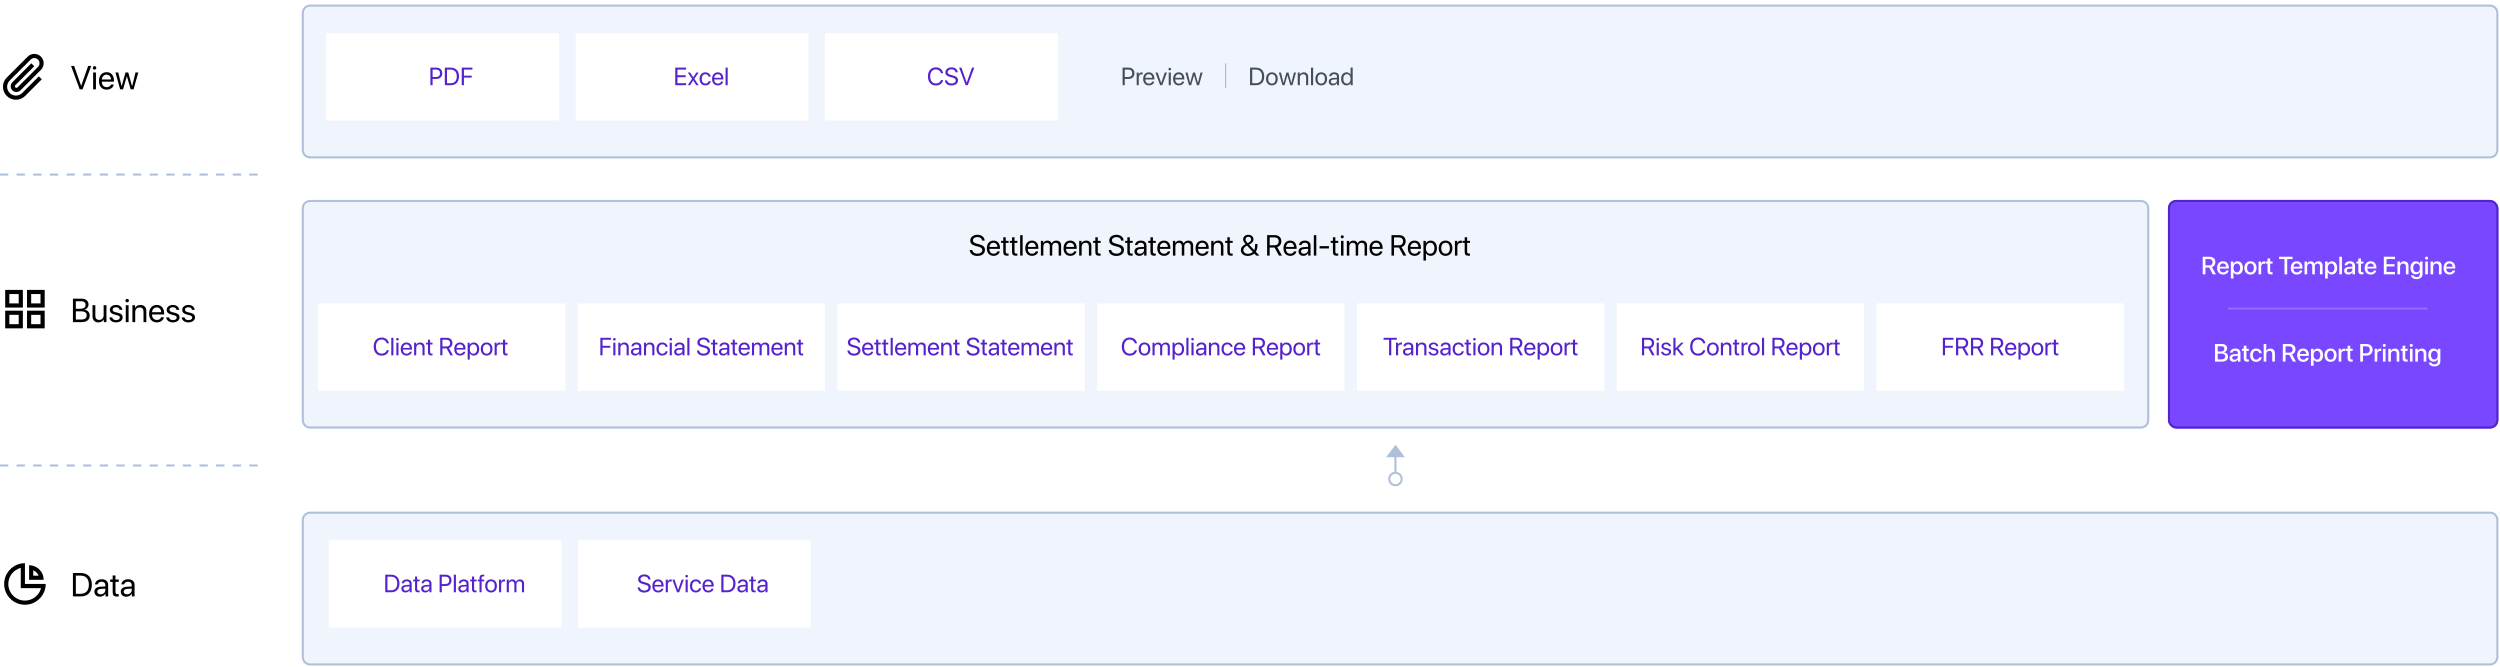 <svg width="1203" height="321" viewBox="0 0 1203 321" fill="none" xmlns="http://www.w3.org/2000/svg">
<g filter="url(#filter0_d_6454_20364)">
<path d="M143 4C143 1.791 144.791 0 147 0H1196C1198.21 0 1200 1.791 1200 4V70C1200 72.209 1198.21 74 1196 74H147C144.791 74 143 72.209 143 70V4Z" fill="#F0F5FD"/>
<path d="M143.5 4C143.5 2.067 145.067 0.5 147 0.5H1196C1197.93 0.5 1199.5 2.067 1199.5 4V70C1199.5 71.933 1197.93 73.5 1196 73.5H147C145.067 73.5 143.5 71.933 143.5 70V4Z" stroke="#AFC0DA"/>
</g>
<path d="M157 16H269V58H157V16Z" fill="white"/>
<path d="M207.109 32.545V41H208.164V37.982H210.115C211.703 37.982 212.834 36.863 212.834 35.258C212.834 33.658 211.715 32.545 210.127 32.545H207.109ZM208.164 33.482H209.852C211.064 33.482 211.75 34.139 211.75 35.258C211.75 36.383 211.059 37.045 209.852 37.045H208.164V33.482ZM214.047 32.545V41H216.889C219.402 41 220.879 39.435 220.879 36.77C220.879 34.109 219.396 32.545 216.889 32.545H214.047ZM215.102 33.494H216.818C218.74 33.494 219.801 34.666 219.801 36.781C219.801 38.879 218.734 40.051 216.818 40.051H215.102V33.494ZM223.246 41V37.338H226.99V36.4H223.246V33.494H227.324V32.545H222.191V41H223.246Z" fill="#5522CC"/>
<path d="M277 16H389V58H277V16Z" fill="white"/>
<path d="M330.176 40.051H325.992V37.145H329.959V36.207H325.992V33.494H330.176V32.545H324.938V41H330.176V40.051ZM333.568 38.68L335.027 41H336.158L334.131 37.912L336.188 34.906H335.051L333.604 37.191H333.58L332.115 34.906H330.979L333.018 37.953L330.943 41H332.074L333.545 38.68H333.568ZM341.994 36.904C341.865 35.809 340.957 34.801 339.434 34.801C337.752 34.801 336.633 36.031 336.633 37.953C336.633 39.916 337.758 41.105 339.445 41.105C340.828 41.105 341.848 40.25 342.006 39.037H341.004C340.828 39.77 340.283 40.209 339.451 40.209C338.396 40.209 337.67 39.371 337.67 37.953C337.67 36.57 338.385 35.697 339.439 35.697C340.336 35.697 340.852 36.242 340.998 36.904H341.994ZM345.387 35.685C346.348 35.685 346.986 36.412 347.01 37.432H343.699C343.764 36.418 344.432 35.685 345.387 35.685ZM346.986 39.254C346.816 39.828 346.248 40.221 345.475 40.221C344.379 40.221 343.693 39.453 343.693 38.287V38.228H348.064V37.842C348.064 35.996 347.051 34.801 345.404 34.801C343.723 34.801 342.645 36.084 342.645 37.977C342.645 39.893 343.705 41.105 345.451 41.105C346.781 41.105 347.812 40.32 347.988 39.254H346.986ZM349.148 41H350.168V32.545H349.148V41Z" fill="#5522CC"/>
<path d="M397 16H509V58H397V16Z" fill="white"/>
<path d="M450.334 41.141C452.203 41.141 453.457 40.209 453.844 38.539H452.777C452.473 39.57 451.582 40.168 450.34 40.168C448.67 40.168 447.609 38.844 447.609 36.77C447.609 34.713 448.682 33.377 450.334 33.377C451.541 33.377 452.508 34.103 452.777 35.211H453.844C453.574 33.523 452.174 32.404 450.334 32.404C448.02 32.404 446.525 34.115 446.525 36.77C446.525 39.447 448.002 41.141 450.334 41.141ZM454.688 38.674C454.787 40.168 456.029 41.141 457.822 41.141C459.768 41.141 460.986 40.174 460.986 38.627C460.986 37.414 460.277 36.74 458.525 36.301L457.641 36.066C456.492 35.768 456.023 35.387 456.023 34.748C456.023 33.922 456.785 33.353 457.881 33.353C458.982 33.353 459.715 33.91 459.809 34.818H460.863C460.816 33.4 459.598 32.404 457.916 32.404C456.158 32.404 454.928 33.389 454.928 34.795C454.928 35.943 455.619 36.629 457.178 37.027L458.262 37.309C459.398 37.602 459.896 38.041 459.896 38.756C459.896 39.588 459.064 40.191 457.922 40.191C456.715 40.191 455.848 39.588 455.748 38.674H454.688ZM465.703 41L468.82 32.545H467.713L465.199 39.717H465.164L462.65 32.545H461.543L464.66 41H465.703Z" fill="#5522CC"/>
<path d="M540.188 32.545V41H541.242V37.982H543.193C544.781 37.982 545.912 36.863 545.912 35.258C545.912 33.658 544.793 32.545 543.205 32.545H540.188ZM541.242 33.482H542.93C544.143 33.482 544.828 34.139 544.828 35.258C544.828 36.383 544.137 37.045 542.93 37.045H541.242V33.482ZM546.967 41H547.986V37.203C547.986 36.342 548.502 35.773 549.293 35.773C549.539 35.773 549.756 35.803 549.838 35.832V34.842C549.756 34.83 549.604 34.801 549.428 34.801C548.713 34.801 548.15 35.228 547.951 35.902H547.928V34.906H546.967V41ZM552.82 35.685C553.781 35.685 554.42 36.412 554.443 37.432H551.133C551.197 36.418 551.865 35.685 552.82 35.685ZM554.42 39.254C554.25 39.828 553.682 40.221 552.908 40.221C551.812 40.221 551.127 39.453 551.127 38.287V38.228H555.498V37.842C555.498 35.996 554.484 34.801 552.838 34.801C551.156 34.801 550.078 36.084 550.078 37.977C550.078 39.893 551.139 41.105 552.885 41.105C554.215 41.105 555.246 40.32 555.422 39.254H554.42ZM561.527 34.906H560.467L558.779 39.916H558.756L557.074 34.906H556.002L558.246 41H559.289L561.527 34.906ZM562.383 41H563.402V34.906H562.383V41ZM562.893 33.881C563.244 33.881 563.531 33.594 563.531 33.248C563.531 32.897 563.244 32.615 562.893 32.615C562.547 32.615 562.26 32.897 562.26 33.248C562.26 33.594 562.547 33.881 562.893 33.881ZM567.223 35.685C568.184 35.685 568.822 36.412 568.846 37.432H565.535C565.6 36.418 566.268 35.685 567.223 35.685ZM568.822 39.254C568.652 39.828 568.084 40.221 567.311 40.221C566.215 40.221 565.529 39.453 565.529 38.287V38.228H569.9V37.842C569.9 35.996 568.887 34.801 567.24 34.801C565.559 34.801 564.48 36.084 564.48 37.977C564.48 39.893 565.541 41.105 567.287 41.105C568.617 41.105 569.648 40.32 569.824 39.254H568.822ZM578.684 34.906H577.676L576.457 39.863H576.434L575.051 34.906H574.066L572.689 39.863H572.666L571.447 34.906H570.434L572.139 41H573.176L574.547 36.283H574.57L575.947 41H576.984L578.684 34.906ZM601.523 32.545V41H604.365C606.879 41 608.355 39.435 608.355 36.77C608.355 34.109 606.873 32.545 604.365 32.545H601.523ZM602.578 33.494H604.295C606.217 33.494 607.277 34.666 607.277 36.781C607.277 38.879 606.211 40.051 604.295 40.051H602.578V33.494ZM612.035 41.105C613.717 41.105 614.854 39.893 614.854 37.953C614.854 36.008 613.717 34.801 612.035 34.801C610.348 34.801 609.211 36.008 609.211 37.953C609.211 39.893 610.348 41.105 612.035 41.105ZM612.035 40.209C610.957 40.209 610.248 39.389 610.248 37.953C610.248 36.518 610.957 35.697 612.035 35.697C613.113 35.697 613.816 36.518 613.816 37.953C613.816 39.389 613.113 40.209 612.035 40.209ZM623.637 34.906H622.629L621.41 39.863H621.387L620.004 34.906H619.02L617.643 39.863H617.619L616.4 34.906H615.387L617.092 41H618.129L619.5 36.283H619.523L620.9 41H621.938L623.637 34.906ZM624.475 41H625.494V37.414C625.494 36.383 626.121 35.703 627.082 35.703C628.02 35.703 628.482 36.242 628.482 37.227V41H629.502V37.045C629.502 35.662 628.729 34.801 627.393 34.801C626.449 34.801 625.799 35.223 625.459 35.879H625.436V34.906H624.475V41ZM630.855 41H631.875V32.545H630.855V41ZM635.777 41.105C637.459 41.105 638.596 39.893 638.596 37.953C638.596 36.008 637.459 34.801 635.777 34.801C634.09 34.801 632.953 36.008 632.953 37.953C632.953 39.893 634.09 41.105 635.777 41.105ZM635.777 40.209C634.699 40.209 633.99 39.389 633.99 37.953C633.99 36.518 634.699 35.697 635.777 35.697C636.855 35.697 637.559 36.518 637.559 37.953C637.559 39.389 636.855 40.209 635.777 40.209ZM641.637 40.238C640.904 40.238 640.418 39.857 640.418 39.277C640.418 38.703 640.887 38.34 641.707 38.287L643.336 38.188V38.685C643.336 39.565 642.598 40.238 641.637 40.238ZM641.408 41.105C642.229 41.105 643.002 40.648 643.365 39.951H643.389V41H644.355V36.787C644.355 35.574 643.453 34.801 642.023 34.801C640.582 34.801 639.68 35.609 639.609 36.664H640.594C640.723 36.066 641.215 35.697 642 35.697C642.844 35.697 643.336 36.143 643.336 36.887V37.397L641.59 37.496C640.184 37.578 639.381 38.234 639.381 39.277C639.381 40.373 640.195 41.105 641.408 41.105ZM647.959 41.105C648.838 41.105 649.535 40.672 649.928 39.969H649.945V41H650.918V32.545H649.898V35.897H649.875C649.512 35.228 648.809 34.801 647.936 34.801C646.4 34.801 645.352 36.043 645.352 37.953C645.352 39.863 646.406 41.105 647.959 41.105ZM648.152 35.697C649.201 35.697 649.904 36.594 649.904 37.953C649.904 39.318 649.201 40.209 648.152 40.209C647.074 40.209 646.395 39.336 646.395 37.953C646.395 36.576 647.074 35.697 648.152 35.697Z" fill="#464F56"/>
<path d="M590.021 30.44H589.529V42.44H590.021V30.44Z" fill="#AFB3B6"/>
<g filter="url(#filter1_d_6454_20364)">
<path d="M143 248C143 245.791 144.791 244 147 244H1196C1198.21 244 1200 245.791 1200 248V314C1200 316.209 1198.21 318 1196 318H147C144.791 318 143 316.209 143 314V248Z" fill="#F0F5FD"/>
<path d="M143.5 248C143.5 246.067 145.067 244.5 147 244.5H1196C1197.93 244.5 1199.5 246.067 1199.5 248V314C1199.5 315.933 1197.93 317.5 1196 317.5H147C145.067 317.5 143.5 315.933 143.5 314V248Z" stroke="#AFC0DA"/>
</g>
<path d="M158.195 260H270.195V302H158.195V260Z" fill="white"/>
<path d="M185.384 276.545V285H188.226C190.74 285 192.216 283.436 192.216 280.77C192.216 278.109 190.734 276.545 188.226 276.545H185.384ZM186.439 277.494H188.156C190.078 277.494 191.138 278.666 191.138 280.781C191.138 282.879 190.072 284.051 188.156 284.051H186.439V277.494ZM195.38 284.238C194.648 284.238 194.162 283.857 194.162 283.277C194.162 282.703 194.63 282.34 195.451 282.287L197.08 282.188V282.686C197.08 283.564 196.341 284.238 195.38 284.238ZM195.152 285.105C195.972 285.105 196.746 284.648 197.109 283.951H197.132V285H198.099V280.787C198.099 279.574 197.197 278.801 195.767 278.801C194.326 278.801 193.423 279.609 193.353 280.664H194.337C194.466 280.066 194.958 279.697 195.744 279.697C196.587 279.697 197.08 280.143 197.08 280.887V281.396L195.333 281.496C193.927 281.578 193.125 282.234 193.125 283.277C193.125 284.373 193.939 285.105 195.152 285.105ZM199.722 277.436V278.906H198.814V279.744H199.722V283.418C199.722 284.59 200.156 285.047 201.275 285.047C201.515 285.047 201.796 285.029 201.919 285V284.145C201.849 284.156 201.615 284.174 201.498 284.174C200.976 284.174 200.742 283.922 200.742 283.365V279.744H201.925V278.906H200.742V277.436H199.722ZM204.908 284.238C204.175 284.238 203.689 283.857 203.689 283.277C203.689 282.703 204.158 282.34 204.978 282.287L206.607 282.188V282.686C206.607 283.564 205.869 284.238 204.908 284.238ZM204.679 285.105C205.5 285.105 206.273 284.648 206.636 283.951H206.66V285H207.626V280.787C207.626 279.574 206.724 278.801 205.294 278.801C203.853 278.801 202.951 279.609 202.88 280.664H203.865C203.994 280.066 204.486 279.697 205.271 279.697C206.115 279.697 206.607 280.143 206.607 280.887V281.396L204.861 281.496C203.455 281.578 202.652 282.234 202.652 283.277C202.652 284.373 203.466 285.105 204.679 285.105ZM211.541 276.545V285H212.595V281.982H214.546C216.134 281.982 217.265 280.863 217.265 279.258C217.265 277.658 216.146 276.545 214.558 276.545H211.541ZM212.595 277.482H214.283C215.496 277.482 216.181 278.139 216.181 279.258C216.181 280.383 215.49 281.045 214.283 281.045H212.595V277.482ZM218.373 285H219.392V276.545H218.373V285ZM222.779 284.238C222.046 284.238 221.56 283.857 221.56 283.277C221.56 282.703 222.029 282.34 222.849 282.287L224.478 282.188V282.686C224.478 283.564 223.74 284.238 222.779 284.238ZM222.55 285.105C223.371 285.105 224.144 284.648 224.507 283.951H224.531V285H225.498V280.787C225.498 279.574 224.595 278.801 223.166 278.801C221.724 278.801 220.822 279.609 220.751 280.664H221.736C221.865 280.066 222.357 279.697 223.142 279.697C223.986 279.697 224.478 280.143 224.478 280.887V281.396L222.732 281.496C221.326 281.578 220.523 282.234 220.523 283.277C220.523 284.373 221.337 285.105 222.55 285.105ZM227.121 277.436V278.906H226.212V279.744H227.121V283.418C227.121 284.59 227.554 285.047 228.673 285.047C228.914 285.047 229.195 285.029 229.318 285V284.145C229.248 284.156 229.013 284.174 228.896 284.174C228.375 284.174 228.14 283.922 228.14 283.365V279.744H229.324V278.906H228.14V277.436H227.121ZM230.742 285H231.761V279.744H233.003V278.906H231.755V278.232C231.755 277.629 232.019 277.336 232.57 277.336C232.74 277.336 232.91 277.354 233.033 277.371V276.545C232.886 276.521 232.64 276.498 232.412 276.498C231.287 276.498 230.742 277.055 230.742 278.227V278.906H229.892V279.744H230.742V285ZM236.291 285.105C237.972 285.105 239.109 283.893 239.109 281.953C239.109 280.008 237.972 278.801 236.291 278.801C234.603 278.801 233.466 280.008 233.466 281.953C233.466 283.893 234.603 285.105 236.291 285.105ZM236.291 284.209C235.212 284.209 234.503 283.389 234.503 281.953C234.503 280.518 235.212 279.697 236.291 279.697C237.369 279.697 238.072 280.518 238.072 281.953C238.072 283.389 237.369 284.209 236.291 284.209ZM240.14 285H241.16V281.203C241.16 280.342 241.675 279.773 242.466 279.773C242.712 279.773 242.929 279.803 243.011 279.832V278.842C242.929 278.83 242.777 278.801 242.601 278.801C241.886 278.801 241.324 279.229 241.125 279.902H241.101V278.906H240.14V285ZM243.843 285H244.863V281.18C244.863 280.336 245.449 279.703 246.257 279.703C247.013 279.703 247.505 280.184 247.505 280.916V285H248.525V281.127C248.525 280.301 249.093 279.703 249.902 279.703C250.705 279.703 251.167 280.195 251.167 281.027V285H252.187V280.793C252.187 279.586 251.408 278.801 250.201 278.801C249.345 278.801 248.63 279.234 248.291 279.961H248.267C248.003 279.223 247.388 278.801 246.556 278.801C245.736 278.801 245.115 279.234 244.828 279.879H244.804V278.906H243.843V285Z" fill="#5522CC"/>
<path d="M278.195 260H390.195V302H278.195V260Z" fill="white"/>
<path d="M306.835 282.674C306.935 284.168 308.177 285.141 309.97 285.141C311.916 285.141 313.134 284.174 313.134 282.627C313.134 281.414 312.425 280.74 310.673 280.301L309.789 280.066C308.64 279.768 308.171 279.387 308.171 278.748C308.171 277.922 308.933 277.354 310.029 277.354C311.13 277.354 311.863 277.91 311.957 278.818H313.011C312.964 277.4 311.746 276.404 310.064 276.404C308.306 276.404 307.076 277.389 307.076 278.795C307.076 279.943 307.767 280.629 309.326 281.027L310.41 281.309C311.546 281.602 312.044 282.041 312.044 282.756C312.044 283.588 311.212 284.191 310.07 284.191C308.863 284.191 307.996 283.588 307.896 282.674H306.835ZM316.65 279.686C317.611 279.686 318.25 280.412 318.273 281.432H314.962C315.027 280.418 315.695 279.686 316.65 279.686ZM318.25 283.254C318.08 283.828 317.511 284.221 316.738 284.221C315.642 284.221 314.957 283.453 314.957 282.287V282.229H319.328V281.842C319.328 279.996 318.314 278.801 316.667 278.801C314.986 278.801 313.908 280.084 313.908 281.977C313.908 283.893 314.968 285.105 316.714 285.105C318.044 285.105 319.076 284.32 319.251 283.254H318.25ZM320.359 285H321.378V281.203C321.378 280.342 321.894 279.773 322.685 279.773C322.931 279.773 323.148 279.803 323.23 279.832V278.842C323.148 278.83 322.996 278.801 322.82 278.801C322.105 278.801 321.542 279.229 321.343 279.902H321.32V278.906H320.359V285ZM329.06 278.906H328L326.312 283.916H326.289L324.607 278.906H323.535L325.779 285H326.822L329.06 278.906ZM329.916 285H330.935V278.906H329.916V285ZM330.425 277.881C330.777 277.881 331.064 277.594 331.064 277.248C331.064 276.896 330.777 276.615 330.425 276.615C330.08 276.615 329.792 276.896 329.792 277.248C329.792 277.594 330.08 277.881 330.425 277.881ZM337.375 280.904C337.246 279.809 336.337 278.801 334.814 278.801C333.132 278.801 332.013 280.031 332.013 281.953C332.013 283.916 333.138 285.105 334.826 285.105C336.208 285.105 337.228 284.25 337.386 283.037H336.384C336.208 283.77 335.664 284.209 334.832 284.209C333.777 284.209 333.05 283.371 333.05 281.953C333.05 280.57 333.765 279.697 334.82 279.697C335.716 279.697 336.232 280.242 336.378 280.904H337.375ZM340.767 279.686C341.728 279.686 342.367 280.412 342.39 281.432H339.08C339.144 280.418 339.812 279.686 340.767 279.686ZM342.367 283.254C342.197 283.828 341.628 284.221 340.855 284.221C339.759 284.221 339.074 283.453 339.074 282.287V282.229H343.445V281.842C343.445 279.996 342.431 278.801 340.785 278.801C339.103 278.801 338.025 280.084 338.025 281.977C338.025 283.893 339.085 285.105 340.832 285.105C342.162 285.105 343.193 284.32 343.369 283.254H342.367ZM347.095 276.545V285H349.937C352.451 285 353.927 283.436 353.927 280.77C353.927 278.109 352.445 276.545 349.937 276.545H347.095ZM348.15 277.494H349.867C351.789 277.494 352.849 278.666 352.849 280.781C352.849 282.879 351.783 284.051 349.867 284.051H348.15V277.494ZM357.091 284.238C356.359 284.238 355.873 283.857 355.873 283.277C355.873 282.703 356.341 282.34 357.162 282.287L358.791 282.188V282.686C358.791 283.564 358.052 284.238 357.091 284.238ZM356.863 285.105C357.683 285.105 358.457 284.648 358.82 283.951H358.843V285H359.81V280.787C359.81 279.574 358.908 278.801 357.478 278.801C356.037 278.801 355.134 279.609 355.064 280.664H356.048C356.177 280.066 356.669 279.697 357.455 279.697C358.298 279.697 358.791 280.143 358.791 280.887V281.396L357.044 281.496C355.638 281.578 354.835 282.234 354.835 283.277C354.835 284.373 355.65 285.105 356.863 285.105ZM361.433 277.436V278.906H360.525V279.744H361.433V283.418C361.433 284.59 361.867 285.047 362.986 285.047C363.226 285.047 363.507 285.029 363.63 285V284.145C363.56 284.156 363.326 284.174 363.208 284.174C362.687 284.174 362.453 283.922 362.453 283.365V279.744H363.636V278.906H362.453V277.436H361.433ZM366.619 284.238C365.886 284.238 365.4 283.857 365.4 283.277C365.4 282.703 365.869 282.34 366.689 282.287L368.318 282.188V282.686C368.318 283.564 367.58 284.238 366.619 284.238ZM366.39 285.105C367.21 285.105 367.984 284.648 368.347 283.951H368.371V285H369.337V280.787C369.337 279.574 368.435 278.801 367.005 278.801C365.564 278.801 364.662 279.609 364.591 280.664H365.576C365.705 280.066 366.197 279.697 366.982 279.697C367.826 279.697 368.318 280.143 368.318 280.887V281.396L366.572 281.496C365.166 281.578 364.363 282.234 364.363 283.277C364.363 284.373 365.177 285.105 366.39 285.105Z" fill="#5522CC"/>
<g filter="url(#filter2_d_6454_20364)">
<path d="M143 98C143 95.791 144.791 94 147 94H1028C1030.21 94 1032 95.791 1032 98V200C1032 202.209 1030.21 204 1028 204H147C144.791 204 143 202.209 143 200V98Z" fill="#F0F5FD"/>
<path d="M143.5 98C143.5 96.067 145.067 94.5 147 94.5H1028C1029.93 94.5 1031.5 96.067 1031.5 98V200C1031.5 201.933 1029.93 203.5 1028 203.5H147C145.067 203.5 143.5 201.933 143.5 200V98Z" stroke="#AFC0DA"/>
</g>
<path d="M153 146H272V188H153V146Z" fill="white"/>
<path d="M183.629 171.141C185.498 171.141 186.752 170.209 187.139 168.539H186.072C185.768 169.57 184.877 170.168 183.635 170.168C181.965 170.168 180.904 168.844 180.904 166.77C180.904 164.713 181.977 163.377 183.629 163.377C184.836 163.377 185.803 164.104 186.072 165.211H187.139C186.869 163.523 185.469 162.404 183.629 162.404C181.314 162.404 179.82 164.115 179.82 166.77C179.82 169.447 181.297 171.141 183.629 171.141ZM188.281 171H189.301V162.545H188.281V171ZM190.73 171H191.75V164.906H190.73V171ZM191.24 163.881C191.592 163.881 191.879 163.594 191.879 163.248C191.879 162.896 191.592 162.615 191.24 162.615C190.895 162.615 190.607 162.896 190.607 163.248C190.607 163.594 190.895 163.881 191.24 163.881ZM195.57 165.686C196.531 165.686 197.17 166.412 197.193 167.432H193.883C193.947 166.418 194.615 165.686 195.57 165.686ZM197.17 169.254C197 169.828 196.432 170.221 195.658 170.221C194.562 170.221 193.877 169.453 193.877 168.287V168.229H198.248V167.842C198.248 165.996 197.234 164.801 195.588 164.801C193.906 164.801 192.828 166.084 192.828 167.977C192.828 169.893 193.889 171.105 195.635 171.105C196.965 171.105 197.996 170.32 198.172 169.254H197.17ZM199.279 171H200.299V167.414C200.299 166.383 200.926 165.703 201.887 165.703C202.824 165.703 203.287 166.242 203.287 167.227V171H204.307V167.045C204.307 165.662 203.533 164.801 202.197 164.801C201.254 164.801 200.604 165.223 200.264 165.879H200.24V164.906H199.279V171ZM205.936 163.436V164.906H205.027V165.744H205.936V169.418C205.936 170.59 206.369 171.047 207.488 171.047C207.729 171.047 208.01 171.029 208.133 171V170.145C208.062 170.156 207.828 170.174 207.711 170.174C207.189 170.174 206.955 169.922 206.955 169.365V165.744H208.139V164.906H206.955V163.436H205.936ZM212.902 163.482H214.877C215.967 163.482 216.623 164.086 216.623 165.1C216.623 166.137 216.008 166.723 214.924 166.723H212.902V163.482ZM212.902 167.654H214.924L216.734 171H217.971L216.014 167.49C217.074 167.156 217.713 166.242 217.713 165.064C217.713 163.541 216.646 162.545 215.018 162.545H211.848V171H212.902V167.654ZM221.328 165.686C222.289 165.686 222.928 166.412 222.951 167.432H219.641C219.705 166.418 220.373 165.686 221.328 165.686ZM222.928 169.254C222.758 169.828 222.189 170.221 221.416 170.221C220.32 170.221 219.635 169.453 219.635 168.287V168.229H224.006V167.842C224.006 165.996 222.992 164.801 221.346 164.801C219.664 164.801 218.586 166.084 218.586 167.977C218.586 169.893 219.646 171.105 221.393 171.105C222.723 171.105 223.754 170.32 223.93 169.254H222.928ZM227.996 164.801C227.111 164.801 226.402 165.252 226.027 165.938H226.004V164.906H225.037V173.033H226.057V170.01H226.08C226.443 170.678 227.146 171.105 228.02 171.105C229.555 171.105 230.604 169.863 230.604 167.953C230.604 166.043 229.549 164.801 227.996 164.801ZM227.797 170.209C226.754 170.209 226.051 169.312 226.051 167.953C226.051 166.6 226.754 165.697 227.797 165.697C228.881 165.697 229.561 166.576 229.561 167.953C229.561 169.336 228.881 170.209 227.797 170.209ZM234.16 171.105C235.842 171.105 236.979 169.893 236.979 167.953C236.979 166.008 235.842 164.801 234.16 164.801C232.473 164.801 231.336 166.008 231.336 167.953C231.336 169.893 232.473 171.105 234.16 171.105ZM234.16 170.209C233.082 170.209 232.373 169.389 232.373 167.953C232.373 166.518 233.082 165.697 234.16 165.697C235.238 165.697 235.941 166.518 235.941 167.953C235.941 169.389 235.238 170.209 234.16 170.209ZM238.01 171H239.029V167.203C239.029 166.342 239.545 165.773 240.336 165.773C240.582 165.773 240.799 165.803 240.881 165.832V164.842C240.799 164.83 240.646 164.801 240.471 164.801C239.756 164.801 239.193 165.229 238.994 165.902H238.971V164.906H238.01V171ZM242.041 163.436V164.906H241.133V165.744H242.041V169.418C242.041 170.59 242.475 171.047 243.594 171.047C243.834 171.047 244.115 171.029 244.238 171V170.145C244.168 170.156 243.934 170.174 243.816 170.174C243.295 170.174 243.061 169.922 243.061 169.365V165.744H244.244V164.906H243.061V163.436H242.041Z" fill="#5522CC"/>
<path d="M278 146H397V188H278V146Z" fill="white"/>
<path d="M289.945 171V167.338H293.689V166.4H289.945V163.494H294.023V162.545H288.891V171H289.945ZM295.125 171H296.145V164.906H295.125V171ZM295.635 163.881C295.986 163.881 296.273 163.594 296.273 163.248C296.273 162.896 295.986 162.615 295.635 162.615C295.289 162.615 295.002 162.896 295.002 163.248C295.002 163.594 295.289 163.881 295.635 163.881ZM297.521 171H298.541V167.414C298.541 166.383 299.168 165.703 300.129 165.703C301.066 165.703 301.529 166.242 301.529 167.227V171H302.549V167.045C302.549 165.662 301.775 164.801 300.439 164.801C299.496 164.801 298.846 165.223 298.506 165.879H298.482V164.906H297.521V171ZM305.859 170.238C305.127 170.238 304.641 169.857 304.641 169.277C304.641 168.703 305.109 168.34 305.93 168.287L307.559 168.188V168.686C307.559 169.564 306.82 170.238 305.859 170.238ZM305.631 171.105C306.451 171.105 307.225 170.648 307.588 169.951H307.611V171H308.578V166.787C308.578 165.574 307.676 164.801 306.246 164.801C304.805 164.801 303.902 165.609 303.832 166.664H304.816C304.945 166.066 305.438 165.697 306.223 165.697C307.066 165.697 307.559 166.143 307.559 166.887V167.396L305.812 167.496C304.406 167.578 303.604 168.234 303.604 169.277C303.604 170.373 304.418 171.105 305.631 171.105ZM309.873 171H310.893V167.414C310.893 166.383 311.52 165.703 312.48 165.703C313.418 165.703 313.881 166.242 313.881 167.227V171H314.9V167.045C314.9 165.662 314.127 164.801 312.791 164.801C311.848 164.801 311.197 165.223 310.857 165.879H310.834V164.906H309.873V171ZM321.264 166.904C321.135 165.809 320.227 164.801 318.703 164.801C317.021 164.801 315.902 166.031 315.902 167.953C315.902 169.916 317.027 171.105 318.715 171.105C320.098 171.105 321.117 170.25 321.275 169.037H320.273C320.098 169.77 319.553 170.209 318.721 170.209C317.666 170.209 316.939 169.371 316.939 167.953C316.939 166.57 317.654 165.697 318.709 165.697C319.605 165.697 320.121 166.242 320.268 166.904H321.264ZM322.266 171H323.285V164.906H322.266V171ZM322.775 163.881C323.127 163.881 323.414 163.594 323.414 163.248C323.414 162.896 323.127 162.615 322.775 162.615C322.43 162.615 322.143 162.896 322.143 163.248C322.143 163.594 322.43 163.881 322.775 163.881ZM326.672 170.238C325.939 170.238 325.453 169.857 325.453 169.277C325.453 168.703 325.922 168.34 326.742 168.287L328.371 168.188V168.686C328.371 169.564 327.633 170.238 326.672 170.238ZM326.443 171.105C327.264 171.105 328.037 170.648 328.4 169.951H328.424V171H329.391V166.787C329.391 165.574 328.488 164.801 327.059 164.801C325.617 164.801 324.715 165.609 324.645 166.664H325.629C325.758 166.066 326.25 165.697 327.035 165.697C327.879 165.697 328.371 166.143 328.371 166.887V167.396L326.625 167.496C325.219 167.578 324.416 168.234 324.416 169.277C324.416 170.373 325.23 171.105 326.443 171.105ZM330.738 171H331.758V162.545H330.738V171ZM335.35 168.674C335.449 170.168 336.691 171.141 338.484 171.141C340.43 171.141 341.648 170.174 341.648 168.627C341.648 167.414 340.939 166.74 339.188 166.301L338.303 166.066C337.154 165.768 336.686 165.387 336.686 164.748C336.686 163.922 337.447 163.354 338.543 163.354C339.645 163.354 340.377 163.91 340.471 164.818H341.525C341.479 163.4 340.26 162.404 338.578 162.404C336.82 162.404 335.59 163.389 335.59 164.795C335.59 165.943 336.281 166.629 337.84 167.027L338.924 167.309C340.061 167.602 340.559 168.041 340.559 168.756C340.559 169.588 339.727 170.191 338.584 170.191C337.377 170.191 336.51 169.588 336.41 168.674H335.35ZM343.049 163.436V164.906H342.141V165.744H343.049V169.418C343.049 170.59 343.482 171.047 344.602 171.047C344.842 171.047 345.123 171.029 345.246 171V170.145C345.176 170.156 344.941 170.174 344.824 170.174C344.303 170.174 344.068 169.922 344.068 169.365V165.744H345.252V164.906H344.068V163.436H343.049ZM348.234 170.238C347.502 170.238 347.016 169.857 347.016 169.277C347.016 168.703 347.484 168.34 348.305 168.287L349.934 168.188V168.686C349.934 169.564 349.195 170.238 348.234 170.238ZM348.006 171.105C348.826 171.105 349.6 170.648 349.963 169.951H349.986V171H350.953V166.787C350.953 165.574 350.051 164.801 348.621 164.801C347.18 164.801 346.277 165.609 346.207 166.664H347.191C347.32 166.066 347.812 165.697 348.598 165.697C349.441 165.697 349.934 166.143 349.934 166.887V167.396L348.188 167.496C346.781 167.578 345.979 168.234 345.979 169.277C345.979 170.373 346.793 171.105 348.006 171.105ZM352.576 163.436V164.906H351.668V165.744H352.576V169.418C352.576 170.59 353.01 171.047 354.129 171.047C354.369 171.047 354.65 171.029 354.773 171V170.145C354.703 170.156 354.469 170.174 354.352 170.174C353.83 170.174 353.596 169.922 353.596 169.365V165.744H354.779V164.906H353.596V163.436H352.576ZM358.137 165.686C359.098 165.686 359.736 166.412 359.76 167.432H356.449C356.514 166.418 357.182 165.686 358.137 165.686ZM359.736 169.254C359.566 169.828 358.998 170.221 358.225 170.221C357.129 170.221 356.443 169.453 356.443 168.287V168.229H360.814V167.842C360.814 165.996 359.801 164.801 358.154 164.801C356.473 164.801 355.395 166.084 355.395 167.977C355.395 169.893 356.455 171.105 358.201 171.105C359.531 171.105 360.562 170.32 360.738 169.254H359.736ZM361.846 171H362.865V167.18C362.865 166.336 363.451 165.703 364.26 165.703C365.016 165.703 365.508 166.184 365.508 166.916V171H366.527V167.127C366.527 166.301 367.096 165.703 367.904 165.703C368.707 165.703 369.17 166.195 369.17 167.027V171H370.189V166.793C370.189 165.586 369.41 164.801 368.203 164.801C367.348 164.801 366.633 165.234 366.293 165.961H366.27C366.006 165.223 365.391 164.801 364.559 164.801C363.738 164.801 363.117 165.234 362.83 165.879H362.807V164.906H361.846V171ZM373.934 165.686C374.895 165.686 375.533 166.412 375.557 167.432H372.246C372.311 166.418 372.979 165.686 373.934 165.686ZM375.533 169.254C375.363 169.828 374.795 170.221 374.021 170.221C372.926 170.221 372.24 169.453 372.24 168.287V168.229H376.611V167.842C376.611 165.996 375.598 164.801 373.951 164.801C372.27 164.801 371.191 166.084 371.191 167.977C371.191 169.893 372.252 171.105 373.998 171.105C375.328 171.105 376.359 170.32 376.535 169.254H375.533ZM377.643 171H378.662V167.414C378.662 166.383 379.289 165.703 380.25 165.703C381.188 165.703 381.65 166.242 381.65 167.227V171H382.67V167.045C382.67 165.662 381.896 164.801 380.561 164.801C379.617 164.801 378.967 165.223 378.627 165.879H378.604V164.906H377.643V171ZM384.299 163.436V164.906H383.391V165.744H384.299V169.418C384.299 170.59 384.732 171.047 385.852 171.047C386.092 171.047 386.373 171.029 386.496 171V170.145C386.426 170.156 386.191 170.174 386.074 170.174C385.553 170.174 385.318 169.922 385.318 169.365V165.744H386.502V164.906H385.318V163.436H384.299Z" fill="#5522CC"/>
<path d="M403 146H522V188H403V146Z" fill="white"/>
<path d="M407.754 168.674C407.854 170.168 409.096 171.141 410.889 171.141C412.834 171.141 414.053 170.174 414.053 168.627C414.053 167.414 413.344 166.74 411.592 166.301L410.707 166.066C409.559 165.768 409.09 165.387 409.09 164.748C409.09 163.922 409.852 163.354 410.947 163.354C412.049 163.354 412.781 163.91 412.875 164.818H413.93C413.883 163.4 412.664 162.404 410.982 162.404C409.225 162.404 407.994 163.389 407.994 164.795C407.994 165.943 408.686 166.629 410.244 167.027L411.328 167.309C412.465 167.602 412.963 168.041 412.963 168.756C412.963 169.588 412.131 170.191 410.988 170.191C409.781 170.191 408.914 169.588 408.814 168.674H407.754ZM417.568 165.686C418.529 165.686 419.168 166.412 419.191 167.432H415.881C415.945 166.418 416.613 165.686 417.568 165.686ZM419.168 169.254C418.998 169.828 418.43 170.221 417.656 170.221C416.561 170.221 415.875 169.453 415.875 168.287V168.229H420.246V167.842C420.246 165.996 419.232 164.801 417.586 164.801C415.904 164.801 414.826 166.084 414.826 167.977C414.826 169.893 415.887 171.105 417.633 171.105C418.963 171.105 419.994 170.32 420.17 169.254H419.168ZM421.605 163.436V164.906H420.697V165.744H421.605V169.418C421.605 170.59 422.039 171.047 423.158 171.047C423.398 171.047 423.68 171.029 423.803 171V170.145C423.732 170.156 423.498 170.174 423.381 170.174C422.859 170.174 422.625 169.922 422.625 169.365V165.744H423.809V164.906H422.625V163.436H421.605ZM425.227 163.436V164.906H424.318V165.744H425.227V169.418C425.227 170.59 425.66 171.047 426.779 171.047C427.02 171.047 427.301 171.029 427.424 171V170.145C427.354 170.156 427.119 170.174 427.002 170.174C426.48 170.174 426.246 169.922 426.246 169.365V165.744H427.43V164.906H426.246V163.436H425.227ZM428.572 171H429.592V162.545H428.572V171ZM433.412 165.686C434.373 165.686 435.012 166.412 435.035 167.432H431.725C431.789 166.418 432.457 165.686 433.412 165.686ZM435.012 169.254C434.842 169.828 434.273 170.221 433.5 170.221C432.404 170.221 431.719 169.453 431.719 168.287V168.229H436.09V167.842C436.09 165.996 435.076 164.801 433.43 164.801C431.748 164.801 430.67 166.084 430.67 167.977C430.67 169.893 431.73 171.105 433.477 171.105C434.807 171.105 435.838 170.32 436.014 169.254H435.012ZM437.121 171H438.141V167.18C438.141 166.336 438.727 165.703 439.535 165.703C440.291 165.703 440.783 166.184 440.783 166.916V171H441.803V167.127C441.803 166.301 442.371 165.703 443.18 165.703C443.982 165.703 444.445 166.195 444.445 167.027V171H445.465V166.793C445.465 165.586 444.686 164.801 443.479 164.801C442.623 164.801 441.908 165.234 441.568 165.961H441.545C441.281 165.223 440.666 164.801 439.834 164.801C439.014 164.801 438.393 165.234 438.105 165.879H438.082V164.906H437.121V171ZM449.209 165.686C450.17 165.686 450.809 166.412 450.832 167.432H447.521C447.586 166.418 448.254 165.686 449.209 165.686ZM450.809 169.254C450.639 169.828 450.07 170.221 449.297 170.221C448.201 170.221 447.516 169.453 447.516 168.287V168.229H451.887V167.842C451.887 165.996 450.873 164.801 449.227 164.801C447.545 164.801 446.467 166.084 446.467 167.977C446.467 169.893 447.527 171.105 449.273 171.105C450.604 171.105 451.635 170.32 451.811 169.254H450.809ZM452.918 171H453.938V167.414C453.938 166.383 454.564 165.703 455.525 165.703C456.463 165.703 456.926 166.242 456.926 167.227V171H457.945V167.045C457.945 165.662 457.172 164.801 455.836 164.801C454.893 164.801 454.242 165.223 453.902 165.879H453.879V164.906H452.918V171ZM459.574 163.436V164.906H458.666V165.744H459.574V169.418C459.574 170.59 460.008 171.047 461.127 171.047C461.367 171.047 461.648 171.029 461.771 171V170.145C461.701 170.156 461.467 170.174 461.35 170.174C460.828 170.174 460.594 169.922 460.594 169.365V165.744H461.777V164.906H460.594V163.436H459.574ZM465.082 168.674C465.182 170.168 466.424 171.141 468.217 171.141C470.162 171.141 471.381 170.174 471.381 168.627C471.381 167.414 470.672 166.74 468.92 166.301L468.035 166.066C466.887 165.768 466.418 165.387 466.418 164.748C466.418 163.922 467.18 163.354 468.275 163.354C469.377 163.354 470.109 163.91 470.203 164.818H471.258C471.211 163.4 469.992 162.404 468.311 162.404C466.553 162.404 465.322 163.389 465.322 164.795C465.322 165.943 466.014 166.629 467.572 167.027L468.656 167.309C469.793 167.602 470.291 168.041 470.291 168.756C470.291 169.588 469.459 170.191 468.316 170.191C467.109 170.191 466.242 169.588 466.143 168.674H465.082ZM472.781 163.436V164.906H471.873V165.744H472.781V169.418C472.781 170.59 473.215 171.047 474.334 171.047C474.574 171.047 474.855 171.029 474.979 171V170.145C474.908 170.156 474.674 170.174 474.557 170.174C474.035 170.174 473.801 169.922 473.801 169.365V165.744H474.984V164.906H473.801V163.436H472.781ZM477.967 170.238C477.234 170.238 476.748 169.857 476.748 169.277C476.748 168.703 477.217 168.34 478.037 168.287L479.666 168.188V168.686C479.666 169.564 478.928 170.238 477.967 170.238ZM477.738 171.105C478.559 171.105 479.332 170.648 479.695 169.951H479.719V171H480.686V166.787C480.686 165.574 479.783 164.801 478.354 164.801C476.912 164.801 476.01 165.609 475.939 166.664H476.924C477.053 166.066 477.545 165.697 478.33 165.697C479.174 165.697 479.666 166.143 479.666 166.887V167.396L477.92 167.496C476.514 167.578 475.711 168.234 475.711 169.277C475.711 170.373 476.525 171.105 477.738 171.105ZM482.309 163.436V164.906H481.4V165.744H482.309V169.418C482.309 170.59 482.742 171.047 483.861 171.047C484.102 171.047 484.383 171.029 484.506 171V170.145C484.436 170.156 484.201 170.174 484.084 170.174C483.562 170.174 483.328 169.922 483.328 169.365V165.744H484.512V164.906H483.328V163.436H482.309ZM487.869 165.686C488.83 165.686 489.469 166.412 489.492 167.432H486.182C486.246 166.418 486.914 165.686 487.869 165.686ZM489.469 169.254C489.299 169.828 488.73 170.221 487.957 170.221C486.861 170.221 486.176 169.453 486.176 168.287V168.229H490.547V167.842C490.547 165.996 489.533 164.801 487.887 164.801C486.205 164.801 485.127 166.084 485.127 167.977C485.127 169.893 486.188 171.105 487.934 171.105C489.264 171.105 490.295 170.32 490.471 169.254H489.469ZM491.578 171H492.598V167.18C492.598 166.336 493.184 165.703 493.992 165.703C494.748 165.703 495.24 166.184 495.24 166.916V171H496.26V167.127C496.26 166.301 496.828 165.703 497.637 165.703C498.439 165.703 498.902 166.195 498.902 167.027V171H499.922V166.793C499.922 165.586 499.143 164.801 497.936 164.801C497.08 164.801 496.365 165.234 496.025 165.961H496.002C495.738 165.223 495.123 164.801 494.291 164.801C493.471 164.801 492.85 165.234 492.562 165.879H492.539V164.906H491.578V171ZM503.666 165.686C504.627 165.686 505.266 166.412 505.289 167.432H501.979C502.043 166.418 502.711 165.686 503.666 165.686ZM505.266 169.254C505.096 169.828 504.527 170.221 503.754 170.221C502.658 170.221 501.973 169.453 501.973 168.287V168.229H506.344V167.842C506.344 165.996 505.33 164.801 503.684 164.801C502.002 164.801 500.924 166.084 500.924 167.977C500.924 169.893 501.984 171.105 503.73 171.105C505.061 171.105 506.092 170.32 506.268 169.254H505.266ZM507.375 171H508.395V167.414C508.395 166.383 509.021 165.703 509.982 165.703C510.92 165.703 511.383 166.242 511.383 167.227V171H512.402V167.045C512.402 165.662 511.629 164.801 510.293 164.801C509.35 164.801 508.699 165.223 508.359 165.879H508.336V164.906H507.375V171ZM514.031 163.436V164.906H513.123V165.744H514.031V169.418C514.031 170.59 514.465 171.047 515.584 171.047C515.824 171.047 516.105 171.029 516.229 171V170.145C516.158 170.156 515.924 170.174 515.807 170.174C515.285 170.174 515.051 169.922 515.051 169.365V165.744H516.234V164.906H515.051V163.436H514.031Z" fill="#5522CC"/>
<path d="M528 146H647V188H528V146Z" fill="white"/>
<path d="M543.613 171.141C545.482 171.141 546.736 170.209 547.123 168.539H546.057C545.752 169.57 544.861 170.168 543.619 170.168C541.949 170.168 540.889 168.844 540.889 166.77C540.889 164.713 541.961 163.377 543.613 163.377C544.82 163.377 545.787 164.104 546.057 165.211H547.123C546.854 163.523 545.453 162.404 543.613 162.404C541.299 162.404 539.805 164.115 539.805 166.77C539.805 169.447 541.281 171.141 543.613 171.141ZM550.738 171.105C552.42 171.105 553.557 169.893 553.557 167.953C553.557 166.008 552.42 164.801 550.738 164.801C549.051 164.801 547.914 166.008 547.914 167.953C547.914 169.893 549.051 171.105 550.738 171.105ZM550.738 170.209C549.66 170.209 548.951 169.389 548.951 167.953C548.951 166.518 549.66 165.697 550.738 165.697C551.816 165.697 552.52 166.518 552.52 167.953C552.52 169.389 551.816 170.209 550.738 170.209ZM554.588 171H555.607V167.18C555.607 166.336 556.193 165.703 557.002 165.703C557.758 165.703 558.25 166.184 558.25 166.916V171H559.27V167.127C559.27 166.301 559.838 165.703 560.646 165.703C561.449 165.703 561.912 166.195 561.912 167.027V171H562.932V166.793C562.932 165.586 562.152 164.801 560.945 164.801C560.09 164.801 559.375 165.234 559.035 165.961H559.012C558.748 165.223 558.133 164.801 557.301 164.801C556.48 164.801 555.859 165.234 555.572 165.879H555.549V164.906H554.588V171ZM567.191 164.801C566.307 164.801 565.598 165.252 565.223 165.938H565.199V164.906H564.232V173.033H565.252V170.01H565.275C565.639 170.678 566.342 171.105 567.215 171.105C568.75 171.105 569.799 169.863 569.799 167.953C569.799 166.043 568.744 164.801 567.191 164.801ZM566.992 170.209C565.949 170.209 565.246 169.312 565.246 167.953C565.246 166.6 565.949 165.697 566.992 165.697C568.076 165.697 568.756 166.576 568.756 167.953C568.756 169.336 568.076 170.209 566.992 170.209ZM570.883 171H571.902V162.545H570.883V171ZM573.332 171H574.352V164.906H573.332V171ZM573.842 163.881C574.193 163.881 574.48 163.594 574.48 163.248C574.48 162.896 574.193 162.615 573.842 162.615C573.496 162.615 573.209 162.896 573.209 163.248C573.209 163.594 573.496 163.881 573.842 163.881ZM577.738 170.238C577.006 170.238 576.52 169.857 576.52 169.277C576.52 168.703 576.988 168.34 577.809 168.287L579.438 168.188V168.686C579.438 169.564 578.699 170.238 577.738 170.238ZM577.51 171.105C578.33 171.105 579.104 170.648 579.467 169.951H579.49V171H580.457V166.787C580.457 165.574 579.555 164.801 578.125 164.801C576.684 164.801 575.781 165.609 575.711 166.664H576.695C576.824 166.066 577.316 165.697 578.102 165.697C578.945 165.697 579.438 166.143 579.438 166.887V167.396L577.691 167.496C576.285 167.578 575.482 168.234 575.482 169.277C575.482 170.373 576.297 171.105 577.51 171.105ZM581.752 171H582.771V167.414C582.771 166.383 583.398 165.703 584.359 165.703C585.297 165.703 585.76 166.242 585.76 167.227V171H586.779V167.045C586.779 165.662 586.006 164.801 584.67 164.801C583.727 164.801 583.076 165.223 582.736 165.879H582.713V164.906H581.752V171ZM593.143 166.904C593.014 165.809 592.105 164.801 590.582 164.801C588.9 164.801 587.781 166.031 587.781 167.953C587.781 169.916 588.906 171.105 590.594 171.105C591.977 171.105 592.996 170.25 593.154 169.037H592.152C591.977 169.77 591.432 170.209 590.6 170.209C589.545 170.209 588.818 169.371 588.818 167.953C588.818 166.57 589.533 165.697 590.588 165.697C591.484 165.697 592 166.242 592.146 166.904H593.143ZM596.535 165.686C597.496 165.686 598.135 166.412 598.158 167.432H594.848C594.912 166.418 595.58 165.686 596.535 165.686ZM598.135 169.254C597.965 169.828 597.396 170.221 596.623 170.221C595.527 170.221 594.842 169.453 594.842 168.287V168.229H599.213V167.842C599.213 165.996 598.199 164.801 596.553 164.801C594.871 164.801 593.793 166.084 593.793 167.977C593.793 169.893 594.854 171.105 596.6 171.105C597.93 171.105 598.961 170.32 599.137 169.254H598.135ZM603.918 163.482H605.893C606.982 163.482 607.639 164.086 607.639 165.1C607.639 166.137 607.023 166.723 605.939 166.723H603.918V163.482ZM603.918 167.654H605.939L607.75 171H608.986L607.029 167.49C608.09 167.156 608.729 166.242 608.729 165.064C608.729 163.541 607.662 162.545 606.033 162.545H602.863V171H603.918V167.654ZM612.344 165.686C613.305 165.686 613.943 166.412 613.967 167.432H610.656C610.721 166.418 611.389 165.686 612.344 165.686ZM613.943 169.254C613.773 169.828 613.205 170.221 612.432 170.221C611.336 170.221 610.65 169.453 610.65 168.287V168.229H615.021V167.842C615.021 165.996 614.008 164.801 612.361 164.801C610.68 164.801 609.602 166.084 609.602 167.977C609.602 169.893 610.662 171.105 612.408 171.105C613.738 171.105 614.77 170.32 614.945 169.254H613.943ZM619.012 164.801C618.127 164.801 617.418 165.252 617.043 165.938H617.02V164.906H616.053V173.033H617.072V170.01H617.096C617.459 170.678 618.162 171.105 619.035 171.105C620.57 171.105 621.619 169.863 621.619 167.953C621.619 166.043 620.564 164.801 619.012 164.801ZM618.812 170.209C617.77 170.209 617.066 169.312 617.066 167.953C617.066 166.6 617.77 165.697 618.812 165.697C619.896 165.697 620.576 166.576 620.576 167.953C620.576 169.336 619.896 170.209 618.812 170.209ZM625.176 171.105C626.857 171.105 627.994 169.893 627.994 167.953C627.994 166.008 626.857 164.801 625.176 164.801C623.488 164.801 622.352 166.008 622.352 167.953C622.352 169.893 623.488 171.105 625.176 171.105ZM625.176 170.209C624.098 170.209 623.389 169.389 623.389 167.953C623.389 166.518 624.098 165.697 625.176 165.697C626.254 165.697 626.957 166.518 626.957 167.953C626.957 169.389 626.254 170.209 625.176 170.209ZM629.025 171H630.045V167.203C630.045 166.342 630.561 165.773 631.352 165.773C631.598 165.773 631.814 165.803 631.896 165.832V164.842C631.814 164.83 631.662 164.801 631.486 164.801C630.771 164.801 630.209 165.229 630.01 165.902H629.986V164.906H629.025V171ZM633.057 163.436V164.906H632.148V165.744H633.057V169.418C633.057 170.59 633.49 171.047 634.609 171.047C634.85 171.047 635.131 171.029 635.254 171V170.145C635.184 170.156 634.949 170.174 634.832 170.174C634.311 170.174 634.076 169.922 634.076 169.365V165.744H635.26V164.906H634.076V163.436H633.057Z" fill="#5522CC"/>
<path d="M653 146H772V188H653V146Z" fill="white"/>
<path d="M669.48 171V163.494H672.146V162.545H665.76V163.494H668.426V171H669.48ZM671.754 171H672.773V167.203C672.773 166.342 673.289 165.773 674.08 165.773C674.326 165.773 674.543 165.803 674.625 165.832V164.842C674.543 164.83 674.391 164.801 674.215 164.801C673.5 164.801 672.938 165.229 672.738 165.902H672.715V164.906H671.754V171ZM677.35 170.238C676.617 170.238 676.131 169.857 676.131 169.277C676.131 168.703 676.6 168.34 677.42 168.287L679.049 168.188V168.686C679.049 169.564 678.311 170.238 677.35 170.238ZM677.121 171.105C677.941 171.105 678.715 170.648 679.078 169.951H679.102V171H680.068V166.787C680.068 165.574 679.166 164.801 677.736 164.801C676.295 164.801 675.393 165.609 675.322 166.664H676.307C676.436 166.066 676.928 165.697 677.713 165.697C678.557 165.697 679.049 166.143 679.049 166.887V167.396L677.303 167.496C675.896 167.578 675.094 168.234 675.094 169.277C675.094 170.373 675.908 171.105 677.121 171.105ZM681.363 171H682.383V167.414C682.383 166.383 683.01 165.703 683.971 165.703C684.908 165.703 685.371 166.242 685.371 167.227V171H686.391V167.045C686.391 165.662 685.617 164.801 684.281 164.801C683.338 164.801 682.688 165.223 682.348 165.879H682.324V164.906H681.363V171ZM687.586 166.588C687.586 167.42 688.113 167.971 689.186 168.246L690.258 168.521C690.943 168.703 691.195 168.938 691.195 169.371C691.195 169.922 690.686 170.273 689.859 170.273C689.033 170.273 688.553 169.934 688.441 169.301H687.422C687.527 170.379 688.459 171.105 689.795 171.105C691.219 171.105 692.221 170.355 692.221 169.295C692.221 168.398 691.775 167.953 690.545 167.643L689.602 167.414C688.91 167.238 688.588 166.957 688.588 166.535C688.588 166.002 689.08 165.633 689.824 165.633C690.574 165.633 691.049 165.996 691.119 166.582H692.092C692.045 165.551 691.119 164.801 689.859 164.801C688.518 164.801 687.586 165.545 687.586 166.588ZM695.291 170.238C694.559 170.238 694.072 169.857 694.072 169.277C694.072 168.703 694.541 168.34 695.361 168.287L696.99 168.188V168.686C696.99 169.564 696.252 170.238 695.291 170.238ZM695.062 171.105C695.883 171.105 696.656 170.648 697.02 169.951H697.043V171H698.01V166.787C698.01 165.574 697.107 164.801 695.678 164.801C694.236 164.801 693.334 165.609 693.264 166.664H694.248C694.377 166.066 694.869 165.697 695.654 165.697C696.498 165.697 696.99 166.143 696.99 166.887V167.396L695.244 167.496C693.838 167.578 693.035 168.234 693.035 169.277C693.035 170.373 693.85 171.105 695.062 171.105ZM704.367 166.904C704.238 165.809 703.33 164.801 701.807 164.801C700.125 164.801 699.006 166.031 699.006 167.953C699.006 169.916 700.131 171.105 701.818 171.105C703.201 171.105 704.221 170.25 704.379 169.037H703.377C703.201 169.77 702.656 170.209 701.824 170.209C700.77 170.209 700.043 169.371 700.043 167.953C700.043 166.57 700.758 165.697 701.812 165.697C702.709 165.697 703.225 166.242 703.371 166.904H704.367ZM705.645 163.436V164.906H704.736V165.744H705.645V169.418C705.645 170.59 706.078 171.047 707.197 171.047C707.438 171.047 707.719 171.029 707.842 171V170.145C707.771 170.156 707.537 170.174 707.42 170.174C706.898 170.174 706.664 169.922 706.664 169.365V165.744H707.848V164.906H706.664V163.436H705.645ZM708.99 171H710.01V164.906H708.99V171ZM709.5 163.881C709.852 163.881 710.139 163.594 710.139 163.248C710.139 162.896 709.852 162.615 709.5 162.615C709.154 162.615 708.867 162.896 708.867 163.248C708.867 163.594 709.154 163.881 709.5 163.881ZM713.912 171.105C715.594 171.105 716.73 169.893 716.73 167.953C716.73 166.008 715.594 164.801 713.912 164.801C712.225 164.801 711.088 166.008 711.088 167.953C711.088 169.893 712.225 171.105 713.912 171.105ZM713.912 170.209C712.834 170.209 712.125 169.389 712.125 167.953C712.125 166.518 712.834 165.697 713.912 165.697C714.99 165.697 715.693 166.518 715.693 167.953C715.693 169.389 714.99 170.209 713.912 170.209ZM717.762 171H718.781V167.414C718.781 166.383 719.408 165.703 720.369 165.703C721.307 165.703 721.77 166.242 721.77 167.227V171H722.789V167.045C722.789 165.662 722.016 164.801 720.68 164.801C719.736 164.801 719.086 165.223 718.746 165.879H718.723V164.906H717.762V171ZM727.764 163.482H729.738C730.828 163.482 731.484 164.086 731.484 165.1C731.484 166.137 730.869 166.723 729.785 166.723H727.764V163.482ZM727.764 167.654H729.785L731.596 171H732.832L730.875 167.49C731.936 167.156 732.574 166.242 732.574 165.064C732.574 163.541 731.508 162.545 729.879 162.545H726.709V171H727.764V167.654ZM736.189 165.686C737.15 165.686 737.789 166.412 737.812 167.432H734.502C734.566 166.418 735.234 165.686 736.189 165.686ZM737.789 169.254C737.619 169.828 737.051 170.221 736.277 170.221C735.182 170.221 734.496 169.453 734.496 168.287V168.229H738.867V167.842C738.867 165.996 737.854 164.801 736.207 164.801C734.525 164.801 733.447 166.084 733.447 167.977C733.447 169.893 734.508 171.105 736.254 171.105C737.584 171.105 738.615 170.32 738.791 169.254H737.789ZM742.857 164.801C741.973 164.801 741.264 165.252 740.889 165.938H740.865V164.906H739.898V173.033H740.918V170.01H740.941C741.305 170.678 742.008 171.105 742.881 171.105C744.416 171.105 745.465 169.863 745.465 167.953C745.465 166.043 744.41 164.801 742.857 164.801ZM742.658 170.209C741.615 170.209 740.912 169.312 740.912 167.953C740.912 166.6 741.615 165.697 742.658 165.697C743.742 165.697 744.422 166.576 744.422 167.953C744.422 169.336 743.742 170.209 742.658 170.209ZM749.021 171.105C750.703 171.105 751.84 169.893 751.84 167.953C751.84 166.008 750.703 164.801 749.021 164.801C747.334 164.801 746.197 166.008 746.197 167.953C746.197 169.893 747.334 171.105 749.021 171.105ZM749.021 170.209C747.943 170.209 747.234 169.389 747.234 167.953C747.234 166.518 747.943 165.697 749.021 165.697C750.1 165.697 750.803 166.518 750.803 167.953C750.803 169.389 750.1 170.209 749.021 170.209ZM752.871 171H753.891V167.203C753.891 166.342 754.406 165.773 755.197 165.773C755.443 165.773 755.66 165.803 755.742 165.832V164.842C755.66 164.83 755.508 164.801 755.332 164.801C754.617 164.801 754.055 165.229 753.855 165.902H753.832V164.906H752.871V171ZM756.902 163.436V164.906H755.994V165.744H756.902V169.418C756.902 170.59 757.336 171.047 758.455 171.047C758.695 171.047 758.977 171.029 759.1 171V170.145C759.029 170.156 758.795 170.174 758.678 170.174C758.156 170.174 757.922 169.922 757.922 169.365V165.744H759.105V164.906H757.922V163.436H756.902Z" fill="#5522CC"/>
<path d="M778 146H897V188H778V146Z" fill="white"/>
<path d="M791.164 163.482H793.139C794.229 163.482 794.885 164.086 794.885 165.1C794.885 166.137 794.27 166.723 793.186 166.723H791.164V163.482ZM791.164 167.654H793.186L794.996 171H796.232L794.275 167.49C795.336 167.156 795.975 166.242 795.975 165.064C795.975 163.541 794.908 162.545 793.279 162.545H790.109V171H791.164V167.654ZM797.199 171H798.219V164.906H797.199V171ZM797.709 163.881C798.061 163.881 798.348 163.594 798.348 163.248C798.348 162.896 798.061 162.615 797.709 162.615C797.363 162.615 797.076 162.896 797.076 163.248C797.076 163.594 797.363 163.881 797.709 163.881ZM799.49 166.588C799.49 167.42 800.018 167.971 801.09 168.246L802.162 168.521C802.848 168.703 803.1 168.938 803.1 169.371C803.1 169.922 802.59 170.273 801.764 170.273C800.938 170.273 800.457 169.934 800.346 169.301H799.326C799.432 170.379 800.363 171.105 801.699 171.105C803.123 171.105 804.125 170.355 804.125 169.295C804.125 168.398 803.68 167.953 802.449 167.643L801.506 167.414C800.814 167.238 800.492 166.957 800.492 166.535C800.492 166.002 800.984 165.633 801.729 165.633C802.479 165.633 802.953 165.996 803.023 166.582H803.996C803.949 165.551 803.023 164.801 801.764 164.801C800.422 164.801 799.49 165.545 799.49 166.588ZM806.258 167.613V162.545H805.238V171H806.258V168.703L806.826 168.164L809.088 171H810.271L807.547 167.537L810.189 164.906H808.953L806.258 167.613ZM817.109 171.141C818.979 171.141 820.232 170.209 820.619 168.539H819.553C819.248 169.57 818.357 170.168 817.115 170.168C815.445 170.168 814.385 168.844 814.385 166.77C814.385 164.713 815.457 163.377 817.109 163.377C818.316 163.377 819.283 164.104 819.553 165.211H820.619C820.35 163.523 818.949 162.404 817.109 162.404C814.795 162.404 813.301 164.115 813.301 166.77C813.301 169.447 814.777 171.141 817.109 171.141ZM824.234 171.105C825.916 171.105 827.053 169.893 827.053 167.953C827.053 166.008 825.916 164.801 824.234 164.801C822.547 164.801 821.41 166.008 821.41 167.953C821.41 169.893 822.547 171.105 824.234 171.105ZM824.234 170.209C823.156 170.209 822.447 169.389 822.447 167.953C822.447 166.518 823.156 165.697 824.234 165.697C825.312 165.697 826.016 166.518 826.016 167.953C826.016 169.389 825.312 170.209 824.234 170.209ZM828.084 171H829.104V167.414C829.104 166.383 829.73 165.703 830.691 165.703C831.629 165.703 832.092 166.242 832.092 167.227V171H833.111V167.045C833.111 165.662 832.338 164.801 831.002 164.801C830.059 164.801 829.408 165.223 829.068 165.879H829.045V164.906H828.084V171ZM834.74 163.436V164.906H833.832V165.744H834.74V169.418C834.74 170.59 835.174 171.047 836.293 171.047C836.533 171.047 836.814 171.029 836.938 171V170.145C836.867 170.156 836.633 170.174 836.516 170.174C835.994 170.174 835.76 169.922 835.76 169.365V165.744H836.943V164.906H835.76V163.436H834.74ZM838.033 171H839.053V167.203C839.053 166.342 839.568 165.773 840.359 165.773C840.605 165.773 840.822 165.803 840.904 165.832V164.842C840.822 164.83 840.67 164.801 840.494 164.801C839.779 164.801 839.217 165.229 839.018 165.902H838.994V164.906H838.033V171ZM843.969 171.105C845.65 171.105 846.787 169.893 846.787 167.953C846.787 166.008 845.65 164.801 843.969 164.801C842.281 164.801 841.145 166.008 841.145 167.953C841.145 169.893 842.281 171.105 843.969 171.105ZM843.969 170.209C842.891 170.209 842.182 169.389 842.182 167.953C842.182 166.518 842.891 165.697 843.969 165.697C845.047 165.697 845.75 166.518 845.75 167.953C845.75 169.389 845.047 170.209 843.969 170.209ZM847.871 171H848.891V162.545H847.871V171ZM853.941 163.482H855.916C857.006 163.482 857.662 164.086 857.662 165.1C857.662 166.137 857.047 166.723 855.963 166.723H853.941V163.482ZM853.941 167.654H855.963L857.773 171H859.01L857.053 167.49C858.113 167.156 858.752 166.242 858.752 165.064C858.752 163.541 857.686 162.545 856.057 162.545H852.887V171H853.941V167.654ZM862.367 165.686C863.328 165.686 863.967 166.412 863.99 167.432H860.68C860.744 166.418 861.412 165.686 862.367 165.686ZM863.967 169.254C863.797 169.828 863.229 170.221 862.455 170.221C861.359 170.221 860.674 169.453 860.674 168.287V168.229H865.045V167.842C865.045 165.996 864.031 164.801 862.385 164.801C860.703 164.801 859.625 166.084 859.625 167.977C859.625 169.893 860.686 171.105 862.432 171.105C863.762 171.105 864.793 170.32 864.969 169.254H863.967ZM869.035 164.801C868.15 164.801 867.441 165.252 867.066 165.938H867.043V164.906H866.076V173.033H867.096V170.01H867.119C867.482 170.678 868.186 171.105 869.059 171.105C870.594 171.105 871.643 169.863 871.643 167.953C871.643 166.043 870.588 164.801 869.035 164.801ZM868.836 170.209C867.793 170.209 867.09 169.312 867.09 167.953C867.09 166.6 867.793 165.697 868.836 165.697C869.92 165.697 870.6 166.576 870.6 167.953C870.6 169.336 869.92 170.209 868.836 170.209ZM875.199 171.105C876.881 171.105 878.018 169.893 878.018 167.953C878.018 166.008 876.881 164.801 875.199 164.801C873.512 164.801 872.375 166.008 872.375 167.953C872.375 169.893 873.512 171.105 875.199 171.105ZM875.199 170.209C874.121 170.209 873.412 169.389 873.412 167.953C873.412 166.518 874.121 165.697 875.199 165.697C876.277 165.697 876.98 166.518 876.98 167.953C876.98 169.389 876.277 170.209 875.199 170.209ZM879.049 171H880.068V167.203C880.068 166.342 880.584 165.773 881.375 165.773C881.621 165.773 881.838 165.803 881.92 165.832V164.842C881.838 164.83 881.686 164.801 881.51 164.801C880.795 164.801 880.232 165.229 880.033 165.902H880.01V164.906H879.049V171ZM883.08 163.436V164.906H882.172V165.744H883.08V169.418C883.08 170.59 883.514 171.047 884.633 171.047C884.873 171.047 885.154 171.029 885.277 171V170.145C885.207 170.156 884.973 170.174 884.855 170.174C884.334 170.174 884.1 169.922 884.1 169.365V165.744H885.283V164.906H884.1V163.436H883.08Z" fill="#5522CC"/>
<path d="M903 146H1022V188H903V146Z" fill="white"/>
<path d="M935.957 171V167.338H939.701V166.4H935.957V163.494H940.035V162.545H934.902V171H935.957ZM942.297 163.482H944.271C945.361 163.482 946.018 164.086 946.018 165.1C946.018 166.137 945.402 166.723 944.318 166.723H942.297V163.482ZM942.297 167.654H944.318L946.129 171H947.365L945.408 167.49C946.469 167.156 947.107 166.242 947.107 165.064C947.107 163.541 946.041 162.545 944.412 162.545H941.242V171H942.297V167.654ZM949.492 163.482H951.467C952.557 163.482 953.213 164.086 953.213 165.1C953.213 166.137 952.598 166.723 951.514 166.723H949.492V163.482ZM949.492 167.654H951.514L953.324 171H954.561L952.604 167.49C953.664 167.156 954.303 166.242 954.303 165.064C954.303 163.541 953.236 162.545 951.607 162.545H948.438V171H949.492V167.654ZM959.148 163.482H961.123C962.213 163.482 962.869 164.086 962.869 165.1C962.869 166.137 962.254 166.723 961.17 166.723H959.148V163.482ZM959.148 167.654H961.17L962.98 171H964.217L962.26 167.49C963.32 167.156 963.959 166.242 963.959 165.064C963.959 163.541 962.893 162.545 961.264 162.545H958.094V171H959.148V167.654ZM967.574 165.686C968.535 165.686 969.174 166.412 969.197 167.432H965.887C965.951 166.418 966.619 165.686 967.574 165.686ZM969.174 169.254C969.004 169.828 968.436 170.221 967.662 170.221C966.566 170.221 965.881 169.453 965.881 168.287V168.229H970.252V167.842C970.252 165.996 969.238 164.801 967.592 164.801C965.91 164.801 964.832 166.084 964.832 167.977C964.832 169.893 965.893 171.105 967.639 171.105C968.969 171.105 970 170.32 970.176 169.254H969.174ZM974.242 164.801C973.357 164.801 972.648 165.252 972.273 165.938H972.25V164.906H971.283V173.033H972.303V170.01H972.326C972.689 170.678 973.393 171.105 974.266 171.105C975.801 171.105 976.85 169.863 976.85 167.953C976.85 166.043 975.795 164.801 974.242 164.801ZM974.043 170.209C973 170.209 972.297 169.312 972.297 167.953C972.297 166.6 973 165.697 974.043 165.697C975.127 165.697 975.807 166.576 975.807 167.953C975.807 169.336 975.127 170.209 974.043 170.209ZM980.406 171.105C982.088 171.105 983.225 169.893 983.225 167.953C983.225 166.008 982.088 164.801 980.406 164.801C978.719 164.801 977.582 166.008 977.582 167.953C977.582 169.893 978.719 171.105 980.406 171.105ZM980.406 170.209C979.328 170.209 978.619 169.389 978.619 167.953C978.619 166.518 979.328 165.697 980.406 165.697C981.484 165.697 982.188 166.518 982.188 167.953C982.188 169.389 981.484 170.209 980.406 170.209ZM984.256 171H985.275V167.203C985.275 166.342 985.791 165.773 986.582 165.773C986.828 165.773 987.045 165.803 987.127 165.832V164.842C987.045 164.83 986.893 164.801 986.717 164.801C986.002 164.801 985.439 165.229 985.24 165.902H985.217V164.906H984.256V171ZM988.287 163.436V164.906H987.379V165.744H988.287V169.418C988.287 170.59 988.721 171.047 989.84 171.047C990.08 171.047 990.361 171.029 990.484 171V170.145C990.414 170.156 990.18 170.174 990.062 170.174C989.541 170.174 989.307 169.922 989.307 169.365V165.744H990.49V164.906H989.307V163.436H988.287Z" fill="#5522CC"/>
<path d="M466.612 120.286C466.729 122.029 468.178 123.164 470.27 123.164C472.539 123.164 473.961 122.036 473.961 120.231C473.961 118.816 473.134 118.03 471.09 117.518L470.058 117.244C468.718 116.896 468.171 116.451 468.171 115.706C468.171 114.742 469.06 114.079 470.338 114.079C471.623 114.079 472.478 114.729 472.587 115.788H473.817C473.763 114.134 472.341 112.972 470.379 112.972C468.328 112.972 466.893 114.12 466.893 115.761C466.893 117.101 467.699 117.9 469.518 118.365L470.782 118.693C472.108 119.035 472.689 119.548 472.689 120.382C472.689 121.353 471.719 122.057 470.386 122.057C468.978 122.057 467.966 121.353 467.85 120.286H466.612ZM478.062 116.8C479.184 116.8 479.929 117.647 479.956 118.837H476.094C476.169 117.654 476.948 116.8 478.062 116.8ZM479.929 120.963C479.73 121.633 479.067 122.091 478.165 122.091C476.887 122.091 476.087 121.195 476.087 119.835V119.767H481.187V119.315C481.187 117.162 480.004 115.768 478.083 115.768C476.121 115.768 474.863 117.265 474.863 119.473C474.863 121.708 476.101 123.123 478.138 123.123C479.689 123.123 480.893 122.207 481.098 120.963H479.929ZM482.772 114.175V115.891H481.713V116.868H482.772V121.154C482.772 122.521 483.278 123.055 484.584 123.055C484.864 123.055 485.192 123.034 485.336 123V122.002C485.254 122.016 484.98 122.036 484.844 122.036C484.235 122.036 483.962 121.742 483.962 121.093V116.868H485.343V115.891H483.962V114.175H482.772ZM486.997 114.175V115.891H485.938V116.868H486.997V121.154C486.997 122.521 487.503 123.055 488.809 123.055C489.089 123.055 489.417 123.034 489.561 123V122.002C489.479 122.016 489.205 122.036 489.068 122.036C488.46 122.036 488.187 121.742 488.187 121.093V116.868H489.567V115.891H488.187V114.175H486.997ZM490.9 123H492.09V113.136H490.9V123ZM496.547 116.8C497.668 116.8 498.413 117.647 498.44 118.837H494.578C494.653 117.654 495.433 116.8 496.547 116.8ZM498.413 120.963C498.215 121.633 497.552 122.091 496.649 122.091C495.371 122.091 494.571 121.195 494.571 119.835V119.767H499.671V119.315C499.671 117.162 498.488 115.768 496.567 115.768C494.605 115.768 493.348 117.265 493.348 119.473C493.348 121.708 494.585 123.123 496.622 123.123C498.174 123.123 499.377 122.207 499.582 120.963H498.413ZM500.874 123H502.063V118.543C502.063 117.559 502.747 116.82 503.69 116.82C504.572 116.82 505.146 117.381 505.146 118.235V123H506.336V118.481C506.336 117.518 506.999 116.82 507.942 116.82C508.879 116.82 509.419 117.395 509.419 118.365V123H510.608V118.092C510.608 116.684 509.699 115.768 508.291 115.768C507.293 115.768 506.459 116.273 506.062 117.121H506.035C505.728 116.26 505.01 115.768 504.039 115.768C503.082 115.768 502.357 116.273 502.022 117.025H501.995V115.891H500.874V123ZM514.977 116.8C516.098 116.8 516.843 117.647 516.87 118.837H513.008C513.083 117.654 513.862 116.8 514.977 116.8ZM516.843 120.963C516.645 121.633 515.981 122.091 515.079 122.091C513.801 122.091 513.001 121.195 513.001 119.835V119.767H518.101V119.315C518.101 117.162 516.918 115.768 514.997 115.768C513.035 115.768 511.777 117.265 511.777 119.473C511.777 121.708 513.015 123.123 515.052 123.123C516.604 123.123 517.807 122.207 518.012 120.963H516.843ZM519.304 123H520.493V118.816C520.493 117.613 521.225 116.82 522.346 116.82C523.439 116.82 523.979 117.449 523.979 118.598V123H525.169V118.386C525.169 116.772 524.267 115.768 522.708 115.768C521.607 115.768 520.849 116.26 520.452 117.025H520.425V115.891H519.304V123ZM527.069 114.175V115.891H526.01V116.868H527.069V121.154C527.069 122.521 527.575 123.055 528.881 123.055C529.161 123.055 529.489 123.034 529.633 123V122.002C529.551 122.016 529.277 122.036 529.141 122.036C528.532 122.036 528.259 121.742 528.259 121.093V116.868H529.64V115.891H528.259V114.175H527.069ZM533.495 120.286C533.611 122.029 535.061 123.164 537.152 123.164C539.422 123.164 540.844 122.036 540.844 120.231C540.844 118.816 540.017 118.03 537.973 117.518L536.94 117.244C535.601 116.896 535.054 116.451 535.054 115.706C535.054 114.742 535.942 114.079 537.221 114.079C538.506 114.079 539.36 114.729 539.47 115.788H540.7C540.646 114.134 539.224 112.972 537.262 112.972C535.211 112.972 533.775 114.12 533.775 115.761C533.775 117.101 534.582 117.9 536.4 118.365L537.665 118.693C538.991 119.035 539.572 119.548 539.572 120.382C539.572 121.353 538.602 122.057 537.269 122.057C535.86 122.057 534.849 121.353 534.732 120.286H533.495ZM542.478 114.175V115.891H541.418V116.868H542.478V121.154C542.478 122.521 542.983 123.055 544.289 123.055C544.569 123.055 544.897 123.034 545.041 123V122.002C544.959 122.016 544.686 122.036 544.549 122.036C543.94 122.036 543.667 121.742 543.667 121.093V116.868H545.048V115.891H543.667V114.175H542.478ZM548.527 122.111C547.673 122.111 547.105 121.667 547.105 120.99C547.105 120.32 547.652 119.896 548.609 119.835L550.51 119.719V120.3C550.51 121.325 549.648 122.111 548.527 122.111ZM548.261 123.123C549.218 123.123 550.12 122.59 550.544 121.776H550.571V123H551.699V118.085C551.699 116.67 550.646 115.768 548.979 115.768C547.297 115.768 546.244 116.711 546.162 117.941H547.311C547.461 117.244 548.035 116.813 548.951 116.813C549.936 116.813 550.51 117.333 550.51 118.201V118.796L548.473 118.912C546.832 119.008 545.896 119.773 545.896 120.99C545.896 122.269 546.846 123.123 548.261 123.123ZM553.593 114.175V115.891H552.533V116.868H553.593V121.154C553.593 122.521 554.099 123.055 555.404 123.055C555.685 123.055 556.013 123.034 556.156 123V122.002C556.074 122.016 555.801 122.036 555.664 122.036C555.056 122.036 554.782 121.742 554.782 121.093V116.868H556.163V115.891H554.782V114.175H553.593ZM560.08 116.8C561.201 116.8 561.946 117.647 561.974 118.837H558.111C558.187 117.654 558.966 116.8 560.08 116.8ZM561.946 120.963C561.748 121.633 561.085 122.091 560.183 122.091C558.904 122.091 558.104 121.195 558.104 119.835V119.767H563.204V119.315C563.204 117.162 562.021 115.768 560.101 115.768C558.139 115.768 556.881 117.265 556.881 119.473C556.881 121.708 558.118 123.123 560.155 123.123C561.707 123.123 562.91 122.207 563.115 120.963H561.946ZM564.407 123H565.597V118.543C565.597 117.559 566.28 116.82 567.224 116.82C568.105 116.82 568.68 117.381 568.68 118.235V123H569.869V118.481C569.869 117.518 570.532 116.82 571.476 116.82C572.412 116.82 572.952 117.395 572.952 118.365V123H574.142V118.092C574.142 116.684 573.232 115.768 571.824 115.768C570.826 115.768 569.992 116.273 569.596 117.121H569.568C569.261 116.26 568.543 115.768 567.572 115.768C566.615 115.768 565.891 116.273 565.556 117.025H565.528V115.891H564.407V123ZM578.51 116.8C579.631 116.8 580.376 117.647 580.403 118.837H576.541C576.616 117.654 577.396 116.8 578.51 116.8ZM580.376 120.963C580.178 121.633 579.515 122.091 578.612 122.091C577.334 122.091 576.534 121.195 576.534 119.835V119.767H581.634V119.315C581.634 117.162 580.451 115.768 578.53 115.768C576.568 115.768 575.311 117.265 575.311 119.473C575.311 121.708 576.548 123.123 578.585 123.123C580.137 123.123 581.34 122.207 581.545 120.963H580.376ZM582.837 123H584.026V118.816C584.026 117.613 584.758 116.82 585.879 116.82C586.973 116.82 587.513 117.449 587.513 118.598V123H588.702V118.386C588.702 116.772 587.8 115.768 586.241 115.768C585.141 115.768 584.382 116.26 583.985 117.025H583.958V115.891H582.837V123ZM590.603 114.175V115.891H589.543V116.868H590.603V121.154C590.603 122.521 591.108 123.055 592.414 123.055C592.694 123.055 593.022 123.034 593.166 123V122.002C593.084 122.016 592.811 122.036 592.674 122.036C592.065 122.036 591.792 121.742 591.792 121.093V116.868H593.173V115.891H591.792V114.175H590.603ZM604.479 123H606.024L604.295 121.161C604.835 120.313 605.108 119.22 605.108 117.716V117.415H603.974V117.709C603.974 118.926 603.823 119.732 603.502 120.334L601.062 117.702C602.565 116.909 603.174 116.178 603.174 115.173C603.174 113.895 602.128 112.972 600.679 112.972C599.257 112.972 598.19 113.908 598.19 115.159C598.19 115.877 598.532 116.513 599.414 117.449C599.359 117.47 599.236 117.538 599.038 117.641C597.732 118.331 597.104 119.22 597.104 120.375C597.104 122.016 598.464 123.164 600.412 123.164C601.581 123.164 602.729 122.747 603.563 122.009L604.479 123ZM599.742 118.358C599.804 118.317 599.981 118.222 600.07 118.181L602.846 121.223C602.319 121.783 601.403 122.139 600.521 122.139C599.209 122.139 598.32 121.394 598.32 120.293C598.32 119.534 598.724 118.98 599.742 118.358ZM600.405 117.012C599.64 116.246 599.353 115.768 599.353 115.228C599.353 114.476 599.906 113.936 600.686 113.936C601.485 113.936 602.025 114.462 602.025 115.214C602.025 115.918 601.588 116.41 600.405 117.012ZM610.967 114.229H613.271C614.542 114.229 615.308 114.934 615.308 116.116C615.308 117.326 614.59 118.01 613.325 118.01H610.967V114.229ZM610.967 119.097H613.325L615.438 123H616.88L614.597 118.905C615.834 118.516 616.579 117.449 616.579 116.075C616.579 114.298 615.335 113.136 613.435 113.136H609.736V123H610.967V119.097ZM620.797 116.8C621.918 116.8 622.663 117.647 622.69 118.837H618.828C618.903 117.654 619.683 116.8 620.797 116.8ZM622.663 120.963C622.465 121.633 621.802 122.091 620.899 122.091C619.621 122.091 618.821 121.195 618.821 119.835V119.767H623.921V119.315C623.921 117.162 622.738 115.768 620.817 115.768C618.855 115.768 617.598 117.265 617.598 119.473C617.598 121.708 618.835 123.123 620.872 123.123C622.424 123.123 623.627 122.207 623.832 120.963H622.663ZM627.469 122.111C626.614 122.111 626.047 121.667 626.047 120.99C626.047 120.32 626.594 119.896 627.551 119.835L629.451 119.719V120.3C629.451 121.325 628.59 122.111 627.469 122.111ZM627.202 123.123C628.159 123.123 629.062 122.59 629.485 121.776H629.513V123H630.641V118.085C630.641 116.67 629.588 115.768 627.92 115.768C626.238 115.768 625.186 116.711 625.104 117.941H626.252C626.402 117.244 626.977 116.813 627.893 116.813C628.877 116.813 629.451 117.333 629.451 118.201V118.796L627.414 118.912C625.773 119.008 624.837 119.773 624.837 120.99C624.837 122.269 625.787 123.123 627.202 123.123ZM632.213 123H633.402V113.136H632.213V123ZM639.479 119.555V118.447H634.995V119.555H639.479ZM641.394 114.175V115.891H640.334V116.868H641.394V121.154C641.394 122.521 641.899 123.055 643.205 123.055C643.485 123.055 643.813 123.034 643.957 123V122.002C643.875 122.016 643.602 122.036 643.465 122.036C642.856 122.036 642.583 121.742 642.583 121.093V116.868H643.964V115.891H642.583V114.175H641.394ZM645.297 123H646.486V115.891H645.297V123ZM645.892 114.694C646.302 114.694 646.637 114.359 646.637 113.956C646.637 113.546 646.302 113.218 645.892 113.218C645.488 113.218 645.153 113.546 645.153 113.956C645.153 114.359 645.488 114.694 645.892 114.694ZM648.093 123H649.282V118.543C649.282 117.559 649.966 116.82 650.909 116.82C651.791 116.82 652.365 117.381 652.365 118.235V123H653.555V118.481C653.555 117.518 654.218 116.82 655.161 116.82C656.098 116.82 656.638 117.395 656.638 118.365V123H657.827V118.092C657.827 116.684 656.918 115.768 655.51 115.768C654.512 115.768 653.678 116.273 653.281 117.121H653.254C652.946 116.26 652.229 115.768 651.258 115.768C650.301 115.768 649.576 116.273 649.241 117.025H649.214V115.891H648.093V123ZM662.195 116.8C663.316 116.8 664.062 117.647 664.089 118.837H660.227C660.302 117.654 661.081 116.8 662.195 116.8ZM664.062 120.963C663.863 121.633 663.2 122.091 662.298 122.091C661.02 122.091 660.22 121.195 660.22 119.835V119.767H665.319V119.315C665.319 117.162 664.137 115.768 662.216 115.768C660.254 115.768 658.996 117.265 658.996 119.473C658.996 121.708 660.233 123.123 662.271 123.123C663.822 123.123 665.025 122.207 665.23 120.963H664.062ZM670.809 114.229H673.112C674.384 114.229 675.149 114.934 675.149 116.116C675.149 117.326 674.432 118.01 673.167 118.01H670.809V114.229ZM670.809 119.097H673.167L675.279 123H676.722L674.438 118.905C675.676 118.516 676.421 117.449 676.421 116.075C676.421 114.298 675.177 113.136 673.276 113.136H669.578V123H670.809V119.097ZM680.639 116.8C681.76 116.8 682.505 117.647 682.532 118.837H678.67C678.745 117.654 679.524 116.8 680.639 116.8ZM682.505 120.963C682.307 121.633 681.644 122.091 680.741 122.091C679.463 122.091 678.663 121.195 678.663 119.835V119.767H683.763V119.315C683.763 117.162 682.58 115.768 680.659 115.768C678.697 115.768 677.439 117.265 677.439 119.473C677.439 121.708 678.677 123.123 680.714 123.123C682.266 123.123 683.469 122.207 683.674 120.963H682.505ZM688.418 115.768C687.386 115.768 686.559 116.294 686.121 117.094H686.094V115.891H684.966V125.372H686.155V121.845H686.183C686.606 122.624 687.427 123.123 688.445 123.123C690.236 123.123 691.46 121.674 691.46 119.445C691.46 117.217 690.229 115.768 688.418 115.768ZM688.186 122.077C686.969 122.077 686.148 121.031 686.148 119.445C686.148 117.866 686.969 116.813 688.186 116.813C689.45 116.813 690.243 117.839 690.243 119.445C690.243 121.059 689.45 122.077 688.186 122.077ZM695.609 123.123C697.571 123.123 698.897 121.708 698.897 119.445C698.897 117.176 697.571 115.768 695.609 115.768C693.641 115.768 692.314 117.176 692.314 119.445C692.314 121.708 693.641 123.123 695.609 123.123ZM695.609 122.077C694.352 122.077 693.524 121.12 693.524 119.445C693.524 117.771 694.352 116.813 695.609 116.813C696.867 116.813 697.688 117.771 697.688 119.445C697.688 121.12 696.867 122.077 695.609 122.077ZM700.101 123H701.29V118.57C701.29 117.565 701.892 116.902 702.814 116.902C703.102 116.902 703.354 116.937 703.45 116.971V115.815C703.354 115.802 703.177 115.768 702.972 115.768C702.138 115.768 701.481 116.267 701.249 117.053H701.222V115.891H700.101V123ZM704.804 114.175V115.891H703.744V116.868H704.804V121.154C704.804 122.521 705.31 123.055 706.615 123.055C706.896 123.055 707.224 123.034 707.367 123V122.002C707.285 122.016 707.012 122.036 706.875 122.036C706.267 122.036 705.993 121.742 705.993 121.093V116.868H707.374V115.891H705.993V114.175H704.804Z" fill="black"/>
<g filter="url(#filter3_d_6454_20364)">
<rect x="1041" y="94" width="159" height="110" rx="4" fill="#7947FF"/>
<rect x="1041.5" y="94.5" width="158" height="109" rx="3.5" stroke="#5522CC"/>
</g>
<line opacity="0.2" x1="1072" y1="148.5" x2="1168" y2="148.5" stroke="white"/>
<path d="M1061.26 124.646H1063.06C1064.07 124.646 1064.69 125.221 1064.69 126.164C1064.69 127.131 1064.11 127.688 1063.1 127.688H1061.26V124.646ZM1061.26 128.748H1063.06L1064.78 132H1066.29L1064.4 128.543C1065.43 128.197 1066.04 127.271 1066.04 126.129C1066.04 124.553 1064.96 123.545 1063.22 123.545H1059.94V132H1061.26V128.748ZM1069.72 126.744C1070.6 126.744 1071.2 127.406 1071.23 128.35H1068.15C1068.21 127.418 1068.83 126.744 1069.72 126.744ZM1071.22 130.189C1071.05 130.729 1070.52 131.092 1069.8 131.092C1068.79 131.092 1068.14 130.383 1068.14 129.311V129.234H1072.49V128.801C1072.49 126.932 1071.43 125.725 1069.72 125.725C1067.98 125.725 1066.86 127.014 1066.86 128.947C1066.86 130.893 1067.96 132.117 1069.77 132.117C1071.18 132.117 1072.25 131.314 1072.42 130.189H1071.22ZM1076.69 125.736C1075.8 125.736 1075.09 126.188 1074.73 126.896H1074.7V125.836H1073.48V134.039H1074.74V130.986H1074.77C1075.12 131.672 1075.83 132.105 1076.71 132.105C1078.26 132.105 1079.29 130.869 1079.29 128.918C1079.29 126.967 1078.25 125.736 1076.69 125.736ZM1076.36 131.033C1075.38 131.033 1074.74 130.201 1074.74 128.918C1074.74 127.646 1075.39 126.803 1076.36 126.803C1077.36 126.803 1077.98 127.629 1077.98 128.918C1077.98 130.213 1077.36 131.033 1076.36 131.033ZM1082.91 132.117C1084.68 132.117 1085.84 130.904 1085.84 128.918C1085.84 126.938 1084.67 125.725 1082.91 125.725C1081.15 125.725 1079.99 126.938 1079.99 128.918C1079.99 130.904 1081.15 132.117 1082.91 132.117ZM1082.91 131.074C1081.92 131.074 1081.28 130.289 1081.28 128.918C1081.28 127.553 1081.92 126.768 1082.91 126.768C1083.9 126.768 1084.55 127.553 1084.55 128.918C1084.55 130.289 1083.91 131.074 1082.91 131.074ZM1086.81 132H1088.08V128.309C1088.08 127.436 1088.58 126.891 1089.4 126.891C1089.64 126.891 1089.87 126.92 1089.97 126.961V125.783C1089.87 125.766 1089.71 125.736 1089.53 125.736C1088.81 125.736 1088.26 126.164 1088.05 126.885H1088.02V125.836H1086.81V132ZM1091.12 124.377V125.836H1090.22V126.838H1091.12V130.377C1091.12 131.566 1091.61 132.041 1092.86 132.041C1093.14 132.041 1093.42 132.018 1093.56 131.982V130.98C1093.48 130.998 1093.27 131.01 1093.14 131.01C1092.63 131.01 1092.39 130.77 1092.39 130.236V126.838H1093.56V125.836H1092.39V124.377H1091.12ZM1100.61 132V124.676H1103.19V123.545H1096.71V124.676H1099.29V132H1100.61ZM1105.18 126.744C1106.06 126.744 1106.66 127.406 1106.69 128.35H1103.61C1103.67 127.418 1104.29 126.744 1105.18 126.744ZM1106.68 130.189C1106.51 130.729 1105.98 131.092 1105.26 131.092C1104.25 131.092 1103.6 130.383 1103.6 129.311V129.234H1107.96V128.801C1107.96 126.932 1106.89 125.725 1105.18 125.725C1103.44 125.725 1102.32 127.014 1102.32 128.947C1102.32 130.893 1103.42 132.117 1105.23 132.117C1106.64 132.117 1107.71 131.314 1107.88 130.189H1106.68ZM1108.94 132H1110.21V128.191C1110.21 127.4 1110.74 126.814 1111.49 126.814C1112.2 126.814 1112.65 127.266 1112.65 127.975V132H1113.9V128.15C1113.9 127.371 1114.42 126.814 1115.17 126.814C1115.92 126.814 1116.35 127.271 1116.35 128.068V132H1117.62V127.764C1117.62 126.539 1116.82 125.73 1115.6 125.73C1114.72 125.73 1114 126.188 1113.68 126.938H1113.65C1113.4 126.17 1112.78 125.73 1111.93 125.73C1111.1 125.73 1110.45 126.188 1110.18 126.873H1110.15V125.836H1108.94V132ZM1122.05 125.736C1121.16 125.736 1120.45 126.188 1120.09 126.896H1120.07V125.836H1118.84V134.039H1120.11V130.986H1120.14C1120.49 131.672 1121.19 132.105 1122.08 132.105C1123.62 132.105 1124.65 130.869 1124.65 128.918C1124.65 126.967 1123.62 125.736 1122.05 125.736ZM1121.72 131.033C1120.75 131.033 1120.1 130.201 1120.1 128.918C1120.1 127.646 1120.75 126.803 1121.72 126.803C1122.72 126.803 1123.35 127.629 1123.35 128.918C1123.35 130.213 1122.72 131.033 1121.72 131.033ZM1125.67 132H1126.94V123.545H1125.67V132ZM1130.4 131.104C1129.72 131.104 1129.27 130.752 1129.27 130.213C1129.27 129.686 1129.7 129.352 1130.46 129.299L1131.97 129.205V129.691C1131.97 130.494 1131.28 131.104 1130.4 131.104ZM1130.04 132.105C1130.85 132.105 1131.63 131.672 1131.99 130.986H1132.02V132H1133.23V127.752C1133.23 126.516 1132.28 125.725 1130.78 125.725C1129.26 125.725 1128.31 126.545 1128.24 127.658H1129.44C1129.55 127.107 1130 126.756 1130.74 126.756C1131.51 126.756 1131.97 127.166 1131.97 127.852V128.326L1130.29 128.426C1128.82 128.508 1127.99 129.17 1127.99 130.248C1127.99 131.355 1128.84 132.105 1130.04 132.105ZM1134.83 124.377V125.836H1133.94V126.838H1134.83V130.377C1134.83 131.566 1135.32 132.041 1136.57 132.041C1136.85 132.041 1137.13 132.018 1137.27 131.982V130.98C1137.19 130.998 1136.98 131.01 1136.85 131.01C1136.34 131.01 1136.1 130.77 1136.1 130.236V126.838H1137.28V125.836H1136.1V124.377H1134.83ZM1140.74 126.744C1141.63 126.744 1142.23 127.406 1142.26 128.35H1139.17C1139.24 127.418 1139.86 126.744 1140.74 126.744ZM1142.25 130.189C1142.08 130.729 1141.55 131.092 1140.83 131.092C1139.81 131.092 1139.17 130.383 1139.17 129.311V129.234H1143.52V128.801C1143.52 126.932 1142.46 125.725 1140.74 125.725C1139 125.725 1137.89 127.014 1137.89 128.947C1137.89 130.893 1138.99 132.117 1140.8 132.117C1142.21 132.117 1143.28 131.314 1143.45 130.189H1142.25ZM1152.46 130.863H1148.41V128.238H1152.25V127.148H1148.41V124.676H1152.46V123.545H1147.1V132H1152.46V130.863ZM1153.66 132H1154.92V128.408C1154.92 127.453 1155.5 126.82 1156.39 126.82C1157.27 126.82 1157.7 127.33 1157.7 128.256V132H1158.97V128.01C1158.97 126.598 1158.19 125.73 1156.83 125.73C1155.88 125.73 1155.23 126.164 1154.89 126.867H1154.87V125.836H1153.66V132ZM1162.82 130.975C1161.85 130.975 1161.22 130.189 1161.22 128.9C1161.22 127.617 1161.85 126.803 1162.82 126.803C1163.81 126.803 1164.46 127.635 1164.46 128.9C1164.46 130.172 1163.81 130.975 1162.82 130.975ZM1162.83 134.32C1164.59 134.32 1165.73 133.359 1165.73 131.889V125.836H1164.5V126.891H1164.47C1164.1 126.176 1163.38 125.736 1162.51 125.736C1160.93 125.736 1159.92 126.955 1159.92 128.895C1159.92 130.816 1160.94 132.023 1162.48 132.023C1163.36 132.023 1164.09 131.584 1164.43 130.916H1164.46V131.93C1164.46 132.773 1163.87 133.336 1162.88 133.336C1162.16 133.336 1161.6 132.996 1161.42 132.48H1160.14C1160.3 133.547 1161.38 134.32 1162.83 134.32ZM1167.02 132H1168.29V125.836H1167.02V132ZM1167.66 124.934C1168.07 124.934 1168.39 124.611 1168.39 124.213C1168.39 123.809 1168.07 123.486 1167.66 123.486C1167.25 123.486 1166.92 123.809 1166.92 124.213C1166.92 124.611 1167.25 124.934 1167.66 124.934ZM1169.58 132H1170.85V128.408C1170.85 127.453 1171.42 126.82 1172.31 126.82C1173.19 126.82 1173.63 127.33 1173.63 128.256V132H1174.9V128.01C1174.9 126.598 1174.12 125.73 1172.76 125.73C1171.81 125.73 1171.15 126.164 1170.82 126.867H1170.79V125.836H1169.58V132ZM1178.7 126.744C1179.59 126.744 1180.18 127.406 1180.21 128.35H1177.13C1177.2 127.418 1177.82 126.744 1178.7 126.744ZM1180.21 130.189C1180.04 130.729 1179.5 131.092 1178.78 131.092C1177.77 131.092 1177.12 130.383 1177.12 129.311V129.234H1181.48V128.801C1181.48 126.932 1180.41 125.725 1178.7 125.725C1176.96 125.725 1175.85 127.014 1175.85 128.947C1175.85 130.893 1176.94 132.117 1178.75 132.117C1180.17 132.117 1181.23 131.314 1181.41 130.189H1180.21Z" fill="white"/>
<path d="M1069.25 174C1071.04 174 1072.13 173.098 1072.13 171.609C1072.13 170.484 1071.36 169.67 1070.21 169.541V169.494C1071.05 169.354 1071.71 168.551 1071.71 167.654C1071.71 166.377 1070.73 165.545 1069.23 165.545H1065.85V174H1069.25ZM1067.17 166.617H1068.91C1069.86 166.617 1070.4 167.051 1070.4 167.836C1070.4 168.674 1069.77 169.143 1068.64 169.143H1067.17V166.617ZM1067.17 172.928V170.145H1068.9C1070.14 170.145 1070.79 170.613 1070.79 171.527C1070.79 172.441 1070.16 172.928 1068.98 172.928H1067.17ZM1075.26 173.104C1074.58 173.104 1074.14 172.752 1074.14 172.213C1074.14 171.686 1074.57 171.352 1075.32 171.299L1076.84 171.205V171.691C1076.84 172.494 1076.15 173.104 1075.26 173.104ZM1074.91 174.105C1075.72 174.105 1076.5 173.672 1076.86 172.986H1076.89V174H1078.1V169.752C1078.1 168.516 1077.14 167.725 1075.65 167.725C1074.13 167.725 1073.18 168.545 1073.11 169.658H1074.3C1074.41 169.107 1074.87 168.756 1075.6 168.756C1076.38 168.756 1076.84 169.166 1076.84 169.852V170.326L1075.15 170.426C1073.69 170.508 1072.86 171.17 1072.86 172.248C1072.86 173.355 1073.71 174.105 1074.91 174.105ZM1079.7 166.377V167.836H1078.8V168.838H1079.7V172.377C1079.7 173.566 1080.19 174.041 1081.43 174.041C1081.71 174.041 1082 174.018 1082.14 173.982V172.98C1082.05 172.998 1081.85 173.01 1081.72 173.01C1081.21 173.01 1080.97 172.77 1080.97 172.236V168.838H1082.14V167.836H1080.97V166.377H1079.7ZM1088.32 169.957C1088.21 168.744 1087.25 167.725 1085.66 167.725C1083.91 167.725 1082.76 168.961 1082.76 170.918C1082.76 172.91 1083.91 174.117 1085.67 174.117C1087.15 174.117 1088.2 173.227 1088.34 171.914H1087.12C1086.97 172.629 1086.46 173.057 1085.68 173.057C1084.7 173.057 1084.05 172.271 1084.05 170.918C1084.05 169.594 1084.69 168.779 1085.67 168.779C1086.5 168.779 1086.99 169.301 1087.12 169.957H1088.32ZM1089.28 174H1090.54V170.438C1090.54 169.465 1091.12 168.82 1092.06 168.82C1092.95 168.82 1093.4 169.365 1093.4 170.273V174H1094.68V170.027C1094.68 168.633 1093.87 167.73 1092.51 167.73C1091.58 167.73 1090.9 168.146 1090.56 168.867H1090.53V165.545H1089.28V174ZM1099.8 166.646H1101.61C1102.62 166.646 1103.24 167.221 1103.24 168.164C1103.24 169.131 1102.66 169.688 1101.64 169.688H1099.8V166.646ZM1099.8 170.748H1101.61L1103.33 174H1104.84L1102.95 170.543C1103.98 170.197 1104.59 169.271 1104.59 168.129C1104.59 166.553 1103.51 165.545 1101.77 165.545H1098.49V174H1099.8V170.748ZM1108.26 168.744C1109.15 168.744 1109.75 169.406 1109.78 170.35H1106.69C1106.76 169.418 1107.38 168.744 1108.26 168.744ZM1109.77 172.189C1109.6 172.729 1109.07 173.092 1108.35 173.092C1107.33 173.092 1106.69 172.383 1106.69 171.311V171.234H1111.04V170.801C1111.04 168.932 1109.97 167.725 1108.26 167.725C1106.52 167.725 1105.41 169.014 1105.41 170.947C1105.41 172.893 1106.51 174.117 1108.32 174.117C1109.73 174.117 1110.79 173.314 1110.97 172.189H1109.77ZM1115.24 167.736C1114.35 167.736 1113.64 168.188 1113.27 168.896H1113.25V167.836H1112.03V176.039H1113.29V172.986H1113.32C1113.67 173.672 1114.38 174.105 1115.26 174.105C1116.81 174.105 1117.83 172.869 1117.83 170.918C1117.83 168.967 1116.8 167.736 1115.24 167.736ZM1114.9 173.033C1113.93 173.033 1113.29 172.201 1113.29 170.918C1113.29 169.646 1113.94 168.803 1114.9 168.803C1115.9 168.803 1116.53 169.629 1116.53 170.918C1116.53 172.213 1115.9 173.033 1114.9 173.033ZM1121.46 174.117C1123.22 174.117 1124.38 172.904 1124.38 170.918C1124.38 168.938 1123.22 167.725 1121.46 167.725C1119.7 167.725 1118.54 168.938 1118.54 170.918C1118.54 172.904 1119.7 174.117 1121.46 174.117ZM1121.46 173.074C1120.47 173.074 1119.82 172.289 1119.82 170.918C1119.82 169.553 1120.47 168.768 1121.46 168.768C1122.45 168.768 1123.09 169.553 1123.09 170.918C1123.09 172.289 1122.46 173.074 1121.46 173.074ZM1125.36 174H1126.63V170.309C1126.63 169.436 1127.13 168.891 1127.95 168.891C1128.19 168.891 1128.41 168.92 1128.51 168.961V167.783C1128.42 167.766 1128.26 167.736 1128.08 167.736C1127.35 167.736 1126.8 168.164 1126.6 168.885H1126.57V167.836H1125.36V174ZM1129.67 166.377V167.836H1128.77V168.838H1129.67V172.377C1129.67 173.566 1130.15 174.041 1131.4 174.041C1131.68 174.041 1131.96 174.018 1132.11 173.982V172.98C1132.02 172.998 1131.82 173.01 1131.69 173.01C1131.17 173.01 1130.94 172.77 1130.94 172.236V168.838H1132.11V167.836H1130.94V166.377H1129.67ZM1135.74 165.545V174H1137.06V171.111H1138.87C1140.53 171.111 1141.7 169.975 1141.7 168.322C1141.7 166.676 1140.55 165.545 1138.91 165.545H1135.74ZM1137.06 166.652H1138.57C1139.71 166.652 1140.36 167.262 1140.36 168.328C1140.36 169.395 1139.71 170.01 1138.56 170.01H1137.06V166.652ZM1142.69 174H1143.96V170.309C1143.96 169.436 1144.46 168.891 1145.28 168.891C1145.52 168.891 1145.75 168.92 1145.85 168.961V167.783C1145.75 167.766 1145.59 167.736 1145.41 167.736C1144.69 167.736 1144.13 168.164 1143.93 168.885H1143.9V167.836H1142.69V174ZM1146.67 174H1147.94V167.836H1146.67V174ZM1147.3 166.934C1147.71 166.934 1148.04 166.611 1148.04 166.213C1148.04 165.809 1147.71 165.486 1147.3 165.486C1146.9 165.486 1146.57 165.809 1146.57 166.213C1146.57 166.611 1146.9 166.934 1147.3 166.934ZM1149.23 174H1150.5V170.408C1150.5 169.453 1151.07 168.82 1151.96 168.82C1152.84 168.82 1153.28 169.33 1153.28 170.256V174H1154.55V170.01C1154.55 168.598 1153.77 167.73 1152.41 167.73C1151.46 167.73 1150.8 168.164 1150.47 168.867H1150.44V167.836H1149.23V174ZM1156.14 166.377V167.836H1155.24V168.838H1156.14V172.377C1156.14 173.566 1156.63 174.041 1157.88 174.041C1158.16 174.041 1158.44 174.018 1158.58 173.982V172.98C1158.5 172.998 1158.29 173.01 1158.16 173.01C1157.65 173.01 1157.41 172.77 1157.41 172.236V168.838H1158.58V167.836H1157.41V166.377H1156.14ZM1159.67 174H1160.93V167.836H1159.67V174ZM1160.3 166.934C1160.71 166.934 1161.04 166.611 1161.04 166.213C1161.04 165.809 1160.71 165.486 1160.3 165.486C1159.9 165.486 1159.57 165.809 1159.57 166.213C1159.57 166.611 1159.9 166.934 1160.3 166.934ZM1162.23 174H1163.49V170.408C1163.49 169.453 1164.07 168.82 1164.96 168.82C1165.84 168.82 1166.27 169.33 1166.27 170.256V174H1167.54V170.01C1167.54 168.598 1166.76 167.73 1165.4 167.73C1164.46 167.73 1163.8 168.164 1163.46 168.867H1163.44V167.836H1162.23V174ZM1171.39 172.975C1170.42 172.975 1169.79 172.189 1169.79 170.9C1169.79 169.617 1170.42 168.803 1171.39 168.803C1172.38 168.803 1173.03 169.635 1173.03 170.9C1173.03 172.172 1172.38 172.975 1171.39 172.975ZM1171.4 176.32C1173.16 176.32 1174.3 175.359 1174.3 173.889V167.836H1173.07V168.891H1173.04C1172.67 168.176 1171.96 167.736 1171.08 167.736C1169.5 167.736 1168.49 168.955 1168.49 170.895C1168.49 172.816 1169.51 174.023 1171.05 174.023C1171.93 174.023 1172.66 173.584 1173 172.916H1173.03V173.93C1173.03 174.773 1172.44 175.336 1171.45 175.336C1170.73 175.336 1170.17 174.996 1169.99 174.48H1168.71C1168.87 175.547 1169.95 176.32 1171.4 176.32Z" fill="white"/>
<path d="M35.094 275.727L35.094 287H38.883C42.234 287 44.203 284.914 44.203 281.359C44.203 277.812 42.227 275.727 38.883 275.727H35.094ZM36.5 276.992H38.789C41.352 276.992 42.766 278.555 42.766 281.375C42.766 284.172 41.344 285.734 38.789 285.734H36.5L36.5 276.992ZM48.422 285.984C47.445 285.984 46.797 285.477 46.797 284.703C46.797 283.938 47.422 283.453 48.516 283.383L50.688 283.25L50.688 283.914C50.688 285.086 49.703 285.984 48.422 285.984ZM48.117 287.141C49.211 287.141 50.242 286.531 50.727 285.602H50.758L50.758 287H52.047L52.047 281.383C52.047 279.766 50.844 278.734 48.938 278.734C47.016 278.734 45.812 279.812 45.719 281.219H47.031C47.203 280.422 47.859 279.93 48.906 279.93C50.031 279.93 50.688 280.523 50.688 281.516L50.688 282.195L48.359 282.328C46.484 282.438 45.414 283.312 45.414 284.703C45.414 286.164 46.5 287.141 48.117 287.141ZM54.211 276.914L54.211 278.875H53L53 279.992H54.211L54.211 284.891C54.211 286.453 54.789 287.062 56.281 287.062C56.602 287.062 56.977 287.039 57.141 287L57.141 285.859C57.047 285.875 56.734 285.898 56.578 285.898C55.883 285.898 55.57 285.562 55.57 284.82L55.57 279.992H57.148L57.148 278.875H55.57L55.57 276.914H54.211ZM61.125 285.984C60.148 285.984 59.5 285.477 59.5 284.703C59.5 283.938 60.125 283.453 61.219 283.383L63.391 283.25L63.391 283.914C63.391 285.086 62.406 285.984 61.125 285.984ZM60.82 287.141C61.914 287.141 62.945 286.531 63.43 285.602H63.461L63.461 287H64.75L64.75 281.383C64.75 279.766 63.547 278.734 61.641 278.734C59.719 278.734 58.516 279.812 58.422 281.219H59.734C59.906 280.422 60.562 279.93 61.609 279.93C62.734 279.93 63.391 280.523 63.391 281.516L63.391 282.195L61.062 282.328C59.188 282.438 58.117 283.312 58.117 284.703C58.117 286.164 59.203 287.141 60.82 287.141Z" fill="black"/>
<path d="M21.8 283C21.931 282.354 22 281.685 22 281H12V271C11.315 271 10.646 271.069 10 271.2C5.436 272.127 2 276.162 2 281C2 286.523 6.477 291 12 291C16.838 291 20.873 287.564 21.8 283ZM10 273.252V283H19.748C18.86 286.45 15.728 289 12 289C7.582 289 4 285.418 4 281C4 277.272 6.55 274.14 10 273.252Z" fill="black"/>
<path d="M21 279C21 278.305 20.899 277.634 20.71 277C20.038 274.742 18.258 272.962 16 272.29C15.366 272.101 14.695 272 14 272V279H21ZM16 274.416C17.153 274.92 18.08 275.847 18.584 277H16V274.416Z" fill="black"/>
<path d="M39.352 155C41.75 155 43.172 153.82 43.172 151.836C43.172 150.336 42.188 149.258 40.656 149.062L40.656 149C41.742 148.805 42.602 147.711 42.602 146.539C42.602 144.852 41.297 143.727 39.367 143.727H35.094L35.094 155H39.352ZM36.5 144.969H39.047C40.414 144.969 41.18 145.586 41.18 146.703C41.18 147.922 40.273 148.586 38.609 148.586H36.5L36.5 144.969ZM36.5 153.758L36.5 149.797H39.008C40.805 149.797 41.727 150.461 41.727 151.766C41.727 153.07 40.836 153.758 39.141 153.758H36.5ZM51.227 146.875H49.867L49.867 151.648C49.867 153.031 49.07 153.938 47.75 153.938C46.492 153.938 45.875 153.227 45.875 151.906L45.875 146.875H44.516L44.516 152.148C44.516 153.992 45.555 155.141 47.328 155.141C48.578 155.141 49.422 154.617 49.906 153.68H49.938L49.938 155H51.227L51.227 146.875ZM52.852 149.117C52.852 150.227 53.555 150.961 54.984 151.328L56.414 151.695C57.328 151.938 57.664 152.25 57.664 152.828C57.664 153.562 56.984 154.031 55.883 154.031C54.781 154.031 54.141 153.578 53.992 152.734H52.633C52.773 154.172 54.016 155.141 55.797 155.141C57.695 155.141 59.031 154.141 59.031 152.727C59.031 151.531 58.438 150.938 56.797 150.523L55.539 150.219C54.617 149.984 54.188 149.609 54.188 149.047C54.188 148.336 54.844 147.844 55.836 147.844C56.836 147.844 57.469 148.328 57.562 149.109H58.859C58.797 147.734 57.562 146.734 55.883 146.734C54.094 146.734 52.852 147.727 52.852 149.117ZM60.516 155H61.875L61.875 146.875H60.516L60.516 155ZM61.195 145.508C61.664 145.508 62.047 145.125 62.047 144.664C62.047 144.195 61.664 143.82 61.195 143.82C60.734 143.82 60.352 144.195 60.352 144.664C60.352 145.125 60.734 145.508 61.195 145.508ZM63.711 155H65.07L65.07 150.219C65.07 148.844 65.906 147.938 67.188 147.938C68.438 147.938 69.055 148.656 69.055 149.969L69.055 155H70.414L70.414 149.727C70.414 147.883 69.383 146.734 67.602 146.734C66.344 146.734 65.477 147.297 65.023 148.172H64.992L64.992 146.875H63.711L63.711 155ZM75.406 147.914C76.688 147.914 77.539 148.883 77.57 150.242H73.156C73.242 148.891 74.133 147.914 75.406 147.914ZM77.539 152.672C77.312 153.438 76.555 153.961 75.523 153.961C74.062 153.961 73.148 152.938 73.148 151.383L73.148 151.305H78.977L78.977 150.789C78.977 148.328 77.625 146.734 75.43 146.734C73.188 146.734 71.75 148.445 71.75 150.969C71.75 153.523 73.164 155.141 75.492 155.141C77.266 155.141 78.641 154.094 78.875 152.672H77.539ZM80.211 149.117C80.211 150.227 80.914 150.961 82.344 151.328L83.773 151.695C84.688 151.938 85.023 152.25 85.023 152.828C85.023 153.562 84.344 154.031 83.242 154.031C82.141 154.031 81.5 153.578 81.352 152.734H79.992C80.133 154.172 81.375 155.141 83.156 155.141C85.055 155.141 86.391 154.141 86.391 152.727C86.391 151.531 85.797 150.938 84.156 150.523L82.898 150.219C81.977 149.984 81.547 149.609 81.547 149.047C81.547 148.336 82.203 147.844 83.195 147.844C84.195 147.844 84.828 148.328 84.922 149.109H86.219C86.156 147.734 84.922 146.734 83.242 146.734C81.453 146.734 80.211 147.727 80.211 149.117ZM87.664 149.117C87.664 150.227 88.367 150.961 89.797 151.328L91.227 151.695C92.141 151.938 92.477 152.25 92.477 152.828C92.477 153.562 91.797 154.031 90.695 154.031C89.594 154.031 88.953 153.578 88.805 152.734H87.445C87.586 154.172 88.828 155.141 90.609 155.141C92.508 155.141 93.844 154.141 93.844 152.727C93.844 151.531 93.25 150.938 91.609 150.523L90.352 150.219C89.43 149.984 89 149.609 89 149.047C89 148.336 89.656 147.844 90.648 147.844C91.648 147.844 92.281 148.328 92.375 149.109H93.672C93.609 147.734 92.375 146.734 90.695 146.734C88.906 146.734 87.664 147.727 87.664 149.117Z" fill="black"/>
<path d="M11 139.5H2.5V148H11V139.5ZM4.5 146V141.5H9V146H4.5Z" fill="black"/>
<path d="M11 149.5H2.5V158H11V149.5ZM4.5 156V151.5H9V156H4.5Z" fill="black"/>
<path d="M13 139.5H21.5V148H13V139.5ZM15 141.5V146H19.5V141.5H15Z" fill="black"/>
<path d="M21.5 149.5H13V158H21.5V149.5ZM15 156V151.5H19.5V156H15Z" fill="black"/>
<path d="M39.742 43L43.898 31.727H42.422L39.07 41.289H39.023L35.672 31.727H34.195L38.352 43H39.742ZM44.812 43H46.172L46.172 34.875H44.812L44.812 43ZM45.492 33.508C45.961 33.508 46.344 33.125 46.344 32.664C46.344 32.195 45.961 31.82 45.492 31.82C45.031 31.82 44.648 32.195 44.648 32.664C44.648 33.125 45.031 33.508 45.492 33.508ZM51.266 35.914C52.547 35.914 53.398 36.883 53.43 38.242H49.016C49.102 36.891 49.992 35.914 51.266 35.914ZM53.398 40.672C53.172 41.438 52.414 41.961 51.383 41.961C49.922 41.961 49.008 40.938 49.008 39.383L49.008 39.305H54.836L54.836 38.789C54.836 36.328 53.484 34.734 51.289 34.734C49.047 34.734 47.609 36.445 47.609 38.969C47.609 41.523 49.023 43.141 51.352 43.141C53.125 43.141 54.5 42.094 54.734 40.672H53.398ZM66.547 34.875H65.203L63.578 41.484H63.547L61.703 34.875H60.391L58.555 41.484H58.523L56.898 34.875H55.547L57.82 43H59.203L61.031 36.711H61.062L62.898 43H64.281L66.547 34.875Z" fill="black"/>
<g clip-path="url(#clip0_6454_20364)">
<path fill-rule="evenodd" clip-rule="evenodd" d="M4.67 38.745C3.01 40.404 3.01 43.096 4.67 44.755C6.329 46.415 9.02 46.415 10.68 44.755L18.688 36.747L20.102 38.161L12.094 46.169C9.653 48.61 5.696 48.61 3.255 46.169C0.815 43.729 0.815 39.771 3.255 37.331L13.332 27.254C15.089 25.497 17.938 25.497 19.696 27.254C21.453 29.012 21.453 31.861 19.696 33.618L9.847 43.467C8.773 44.541 7.032 44.541 5.958 43.467C4.884 42.393 4.884 40.652 5.958 39.578L15.075 30.46L16.489 31.875L7.372 40.992C7.079 41.285 7.079 41.76 7.372 42.053C7.665 42.346 8.14 42.346 8.433 42.053L18.281 32.204C19.258 31.228 19.258 29.645 18.281 28.669C17.305 27.692 15.722 27.692 14.746 28.669L4.67 38.745Z" fill="black"/>
</g>
<path d="M0 84H127" stroke="#AFC0DA" stroke-dasharray="4 4"/>
<path d="M0 224H127" stroke="#AFC0DA" stroke-dasharray="4 4"/>
<path d="M671.563 214L667 220L676 220L671.563 214Z" fill="#AFC0DA"/>
<path d="M671.502 216L671.502 229" stroke="#AFC0DA" stroke-linejoin="round"/>
<path d="M671.502 227.5C673.159 227.5 674.502 228.843 674.502 230.5C674.502 232.157 673.159 233.5 671.502 233.5C669.845 233.5 668.502 232.157 668.502 230.5C668.502 228.843 669.845 227.5 671.502 227.5Z" fill="white" stroke="#AFC0DA"/>
<defs>
<filter id="filter0_d_6454_20364" x="143" y="0" width="1059.22" height="76.216" filterUnits="userSpaceOnUse" color-interpolation-filters="sRGB">
<feFlood flood-opacity="0" result="BackgroundImageFix"/>
<feColorMatrix in="SourceAlpha" type="matrix" values="0 0 0 0 0 0 0 0 0 0 0 0 0 0 0 0 0 0 127 0" result="hardAlpha"/>
<feOffset dx="2.216" dy="2.216"/>
<feColorMatrix type="matrix" values="0 0 0 0 0.941 0 0 0 0 0.961 0 0 0 0 0.992 0 0 0 1 0"/>
<feBlend mode="normal" in2="BackgroundImageFix" result="effect1_dropShadow_6454_20364"/>
<feBlend mode="normal" in="SourceGraphic" in2="effect1_dropShadow_6454_20364" result="shape"/>
</filter>
<filter id="filter1_d_6454_20364" x="143" y="244" width="1059.22" height="76.216" filterUnits="userSpaceOnUse" color-interpolation-filters="sRGB">
<feFlood flood-opacity="0" result="BackgroundImageFix"/>
<feColorMatrix in="SourceAlpha" type="matrix" values="0 0 0 0 0 0 0 0 0 0 0 0 0 0 0 0 0 0 127 0" result="hardAlpha"/>
<feOffset dx="2.216" dy="2.216"/>
<feColorMatrix type="matrix" values="0 0 0 0 0.941 0 0 0 0 0.961 0 0 0 0 0.992 0 0 0 1 0"/>
<feBlend mode="normal" in2="BackgroundImageFix" result="effect1_dropShadow_6454_20364"/>
<feBlend mode="normal" in="SourceGraphic" in2="effect1_dropShadow_6454_20364" result="shape"/>
</filter>
<filter id="filter2_d_6454_20364" x="143" y="94" width="891.216" height="112.216" filterUnits="userSpaceOnUse" color-interpolation-filters="sRGB">
<feFlood flood-opacity="0" result="BackgroundImageFix"/>
<feColorMatrix in="SourceAlpha" type="matrix" values="0 0 0 0 0 0 0 0 0 0 0 0 0 0 0 0 0 0 127 0" result="hardAlpha"/>
<feOffset dx="2.216" dy="2.216"/>
<feColorMatrix type="matrix" values="0 0 0 0 0.941 0 0 0 0 0.961 0 0 0 0 0.992 0 0 0 1 0"/>
<feBlend mode="normal" in2="BackgroundImageFix" result="effect1_dropShadow_6454_20364"/>
<feBlend mode="normal" in="SourceGraphic" in2="effect1_dropShadow_6454_20364" result="shape"/>
</filter>
<filter id="filter3_d_6454_20364" x="1041" y="94" width="161.216" height="112.216" filterUnits="userSpaceOnUse" color-interpolation-filters="sRGB">
<feFlood flood-opacity="0" result="BackgroundImageFix"/>
<feColorMatrix in="SourceAlpha" type="matrix" values="0 0 0 0 0 0 0 0 0 0 0 0 0 0 0 0 0 0 127 0" result="hardAlpha"/>
<feOffset dx="2.216" dy="2.216"/>
<feColorMatrix type="matrix" values="0 0 0 0 0.675 0 0 0 0 0.662 0 0 0 0 0.946 0 0 0 1 0"/>
<feBlend mode="normal" in2="BackgroundImageFix" result="effect1_dropShadow_6454_20364"/>
<feBlend mode="normal" in="SourceGraphic" in2="effect1_dropShadow_6454_20364" result="shape"/>
</filter>
<clipPath id="clip0_6454_20364">
<rect width="24" height="24" fill="white" transform="translate(0 25)"/>
</clipPath>
</defs>
</svg>
